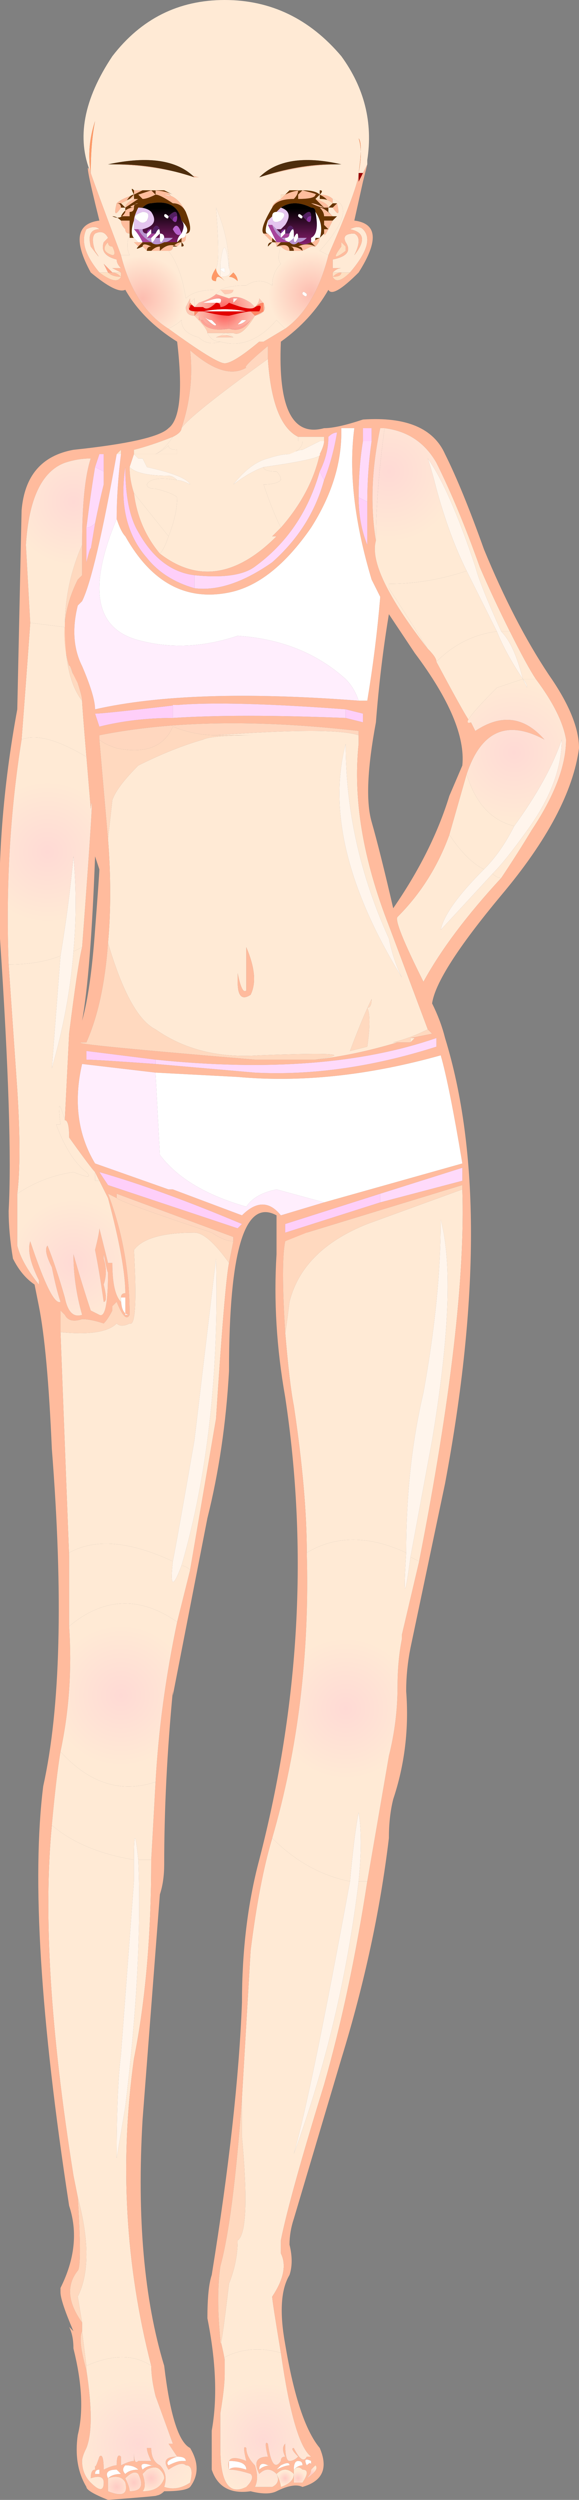 <?xml version="1.0" encoding="UTF-8" standalone="no"?>
<svg xmlns:xlink="http://www.w3.org/1999/xlink" height="28.9px" width="6.7px" xmlns="http://www.w3.org/2000/svg">
  <rect width="100%" height="100%" fill="#808080" stroke="none"/>
  <g transform="matrix(1.0, 0.0, 0.0, 1.0, 3.35, 14.45)">
    <path d="M-2.3 -12.45 Q-2.55 -13.05 -2.05 -13.8 -1.55 -14.45 -0.75 -14.45 0.05 -14.45 0.6 -13.8 1.0 -13.25 0.9 -12.6 L0.9 -12.55 0.85 -12.45 0.8 -12.45 Q0.8 -12.3 0.45 -11.5 L0.35 -11.55 Q0.8 -12.05 0.5 -12.15 0.45 -12.2 0.35 -12.2 0.25 -12.25 0.15 -12.25 L0.15 -12.25 Q0.05 -12.25 -0.05 -12.2 L-0.1 -12.2 -0.1 -12.15 Q-0.2 -12.1 -0.2 -12.05 -0.35 -11.8 -0.3 -11.75 -0.25 -11.7 -0.2 -11.65 -0.15 -11.65 -0.15 -11.6 L-0.1 -11.6 Q-0.15 -11.45 -0.1 -11.4 -0.2 -11.3 -0.2 -11.15 -0.35 -11.25 -0.5 -11.15 -0.7 -11.15 -0.8 -11.1 L-0.85 -11.1 Q-1.1 -11.1 -1.2 -11.0 -1.25 -11.35 -1.4 -11.55 -1.35 -11.55 -1.35 -11.6 L-1.3 -11.6 -1.25 -11.65 Q-1.2 -11.65 -1.2 -11.7 L-1.2 -11.75 Q-1.1 -11.75 -1.2 -12.0 -1.3 -12.2 -1.45 -12.2 -1.3 -12.15 -1.45 -12.25 L-1.35 -12.2 Q-1.45 -12.25 -1.6 -12.25 -1.6 -12.3 -1.6 -12.25 -1.7 -12.25 -1.8 -12.25 -1.85 -12.3 -1.8 -12.2 -1.95 -12.15 -2.0 -12.1 -2.05 -11.9 -1.95 -12.05 L-1.9 -12.05 -1.9 -12.0 Q-1.95 -11.9 -2.05 -11.95 -2.0 -11.95 -1.95 -11.9 -1.95 -11.85 -1.9 -11.8 -1.9 -11.75 -1.85 -11.75 -1.9 -11.6 -1.85 -11.5 L-1.95 -11.5 Q-2.25 -12.3 -2.3 -12.45 -2.3 -12.8 -2.25 -13.05 -2.35 -12.75 -2.3 -12.45 M-1.9 -11.8 L-1.9 -11.8 M-1.25 -11.65 Q-1.2 -11.6 -1.25 -11.6 L-1.25 -11.65 M-1.3 -11.6 L-1.3 -11.6 M-0.15 -11.6 Q-0.2 -11.55 -0.15 -11.6 M-0.2 -11.65 Q-0.25 -11.65 -0.25 -11.6 L-0.2 -11.65 M0.35 -12.2 Q0.4 -12.25 0.35 -12.25 L0.35 -12.2 M0.8 -12.45 Q0.85 -12.8 0.8 -12.85 0.85 -12.7 0.8 -12.45 M-0.35 -12.4 L-0.35 -12.4 Q0.15 -12.55 0.6 -12.55 L0.5 -12.55 0.6 -12.55 Q-0.05 -12.7 -0.35 -12.4 M0.35 -11.6 L0.25 -11.6 0.3 -11.6 0.35 -11.6 M0.7 -11.8 Q0.8 -11.85 0.85 -11.8 1.0 -11.65 0.7 -11.3 L0.6 -11.3 Q0.65 -11.35 0.7 -11.4 0.65 -11.35 0.6 -11.3 L0.5 -11.3 Q0.55 -11.35 0.6 -11.35 L0.5 -11.35 0.5 -11.45 Q0.75 -11.5 0.65 -11.65 0.6 -11.75 0.75 -11.75 0.85 -11.7 0.75 -11.5 0.95 -11.75 0.7 -11.8 M-0.25 -10.3 Q-0.2 -9.55 0.1 -9.4 L0.1 -9.35 0.15 -9.35 Q0.15 -9.25 0.0 -9.2 -0.1 -9.2 -0.25 -9.15 -0.45 -9.1 -0.65 -8.85 -0.45 -9.0 -0.3 -9.05 -0.3 -9.0 -0.15 -9.0 -0.1 -8.95 -0.1 -8.9 -0.15 -8.85 -0.3 -8.85 -0.2 -8.55 -0.1 -8.35 L-0.2 -8.25 -0.15 -8.25 Q-0.85 -7.55 -1.5 -8.05 -1.45 -8.1 -1.4 -8.25 -1.3 -8.5 -1.3 -8.7 -1.35 -8.75 -1.55 -8.8 -1.65 -8.8 -1.65 -8.85 -1.6 -8.95 -1.3 -8.9 -1.25 -8.9 -1.15 -8.85 -1.2 -8.95 -1.65 -9.05 L-1.7 -9.15 -1.75 -9.15 -1.8 -9.2 Q-1.65 -9.2 -1.55 -9.2 -1.45 -9.25 -1.35 -9.4 -1.25 -9.45 -1.25 -9.5 -1.15 -9.65 -0.25 -10.3 M2.2 -7.9 Q2.35 -7.55 2.55 -7.15 L2.45 -7.15 Q2.2 -7.7 2.15 -7.9 L2.2 -7.9 M2.45 -4.3 Q1.85 -3.65 1.55 -3.1 1.2 -3.8 1.25 -3.85 1.65 -4.25 1.85 -4.8 2.05 -4.5 2.25 -4.4 1.8 -3.95 1.75 -3.7 L2.35 -4.35 Q2.4 -4.3 2.45 -4.3 M1.7 -6.8 Q1.7 -6.85 1.6 -6.95 1.25 -7.5 1.15 -7.65 L1.15 -7.7 Q1.6 -7.7 2.05 -7.85 L2.4 -7.15 Q2.0 -7.1 1.7 -6.8 M0.65 -5.85 Q0.35 -4.7 1.3 -3.15 1.2 -3.35 1.15 -3.6 0.65 -4.7 0.65 -5.85 M0.8 -5.95 L0.8 -5.85 Q0.7 -4.9 1.15 -3.75 L1.6 -2.55 Q1.4 -2.45 1.2 -2.4 L1.25 -2.4 Q0.75 -2.25 0.3 -2.2 0.95 -2.3 -0.35 -2.25 -1.05 -2.2 -1.55 -2.55 -1.85 -2.7 -2.1 -3.55 -2.05 -4.1 -2.1 -4.75 L-2.05 -5.2 Q-2.0 -5.35 -1.75 -5.6 -1.35 -5.8 -1.0 -5.9 -0.9 -5.95 -0.4 -5.95 L-0.85 -5.95 Q0.5 -6.05 0.8 -5.95 M1.4 -2.45 L1.45 -2.45 1.4 -2.4 1.4 -2.45 M1.45 -3.85 L1.45 -3.85 M0.9 -2.8 Q0.95 -2.8 0.95 -2.9 0.85 -2.7 0.7 -2.3 L0.9 -2.35 Q0.95 -2.7 0.9 -2.8 M-0.05 0.95 Q-0.05 1.0 0.0 0.6 0.15 0.0 0.9 -0.3 L2.0 -0.7 Q2.05 0.8 1.5 3.6 L1.4 3.55 1.65 2.2 Q1.95 0.4 1.75 -0.35 1.75 0.55 1.55 1.65 1.35 2.5 1.35 3.5 0.7 3.2 0.2 3.5 0.2 2.8 0.05 1.8 0.0 1.55 -0.05 0.95 M-0.2 6.8 Q0.2 7.2 0.7 7.3 0.25 9.75 0.05 10.45 0.6 8.95 0.8 7.3 L0.9 7.3 Q0.7 8.6 0.4 9.65 0.0 10.95 -0.1 11.45 L-0.1 11.6 Q0.0 11.8 -0.2 12.1 -0.2 12.15 -0.1 12.75 -0.45 12.65 -0.75 12.8 L-0.75 12.85 Q-0.75 12.8 -0.8 12.6 -0.8 12.8 -0.7 11.95 -0.6 11.7 -0.6 11.45 -0.45 11.35 -0.55 10.25 -0.55 10.05 -0.55 9.9 L-0.55 9.8 -0.45 8.1 Q-0.35 7.3 -0.2 6.8 M-2.0 -12.55 L-2.1 -12.55 Q-1.6 -12.55 -1.05 -12.4 L-1.1 -12.4 Q-1.4 -12.7 -2.1 -12.55 L-2.0 -12.55 M-0.7 -11.35 Q-0.7 -11.7 -0.85 -12.05 -0.8 -11.4 -0.85 -11.35 -0.85 -11.3 -0.8 -11.25 -0.65 -11.25 -0.7 -11.35 M-2.2 -11.3 Q-2.45 -11.6 -2.35 -11.8 -2.25 -11.85 -2.2 -11.8 -2.35 -11.8 -2.3 -11.6 -2.15 -11.4 -2.25 -11.55 -2.3 -11.7 -2.25 -11.75 -2.15 -11.8 -2.1 -11.7 L-2.15 -11.65 Q-2.2 -11.5 -2.0 -11.45 -2.0 -11.4 -1.95 -11.35 L-2.05 -11.35 -1.95 -11.3 -2.05 -11.3 Q-2.1 -11.35 -2.15 -11.4 L-2.1 -11.3 -2.2 -11.3 M-0.8 -10.5 Q-0.45 -10.4 -0.15 -10.75 -0.1 -10.7 -0.05 -10.65 L-0.3 -10.5 -0.35 -10.5 Q-0.65 -10.25 -0.75 -10.25 -0.85 -10.25 -1.4 -10.65 -1.3 -10.7 -1.25 -10.75 -1.25 -10.6 -1.05 -10.55 -0.95 -10.45 -0.8 -10.5 M-0.65 -11.35 L-0.65 -11.35 M-0.65 -11.3 L-0.7 -11.25 Q-0.65 -11.25 -0.6 -11.2 -0.6 -11.25 -0.65 -11.3 M-0.75 -11.2 Q-0.85 -11.3 -0.85 -11.35 -0.95 -11.2 -0.85 -11.2 -0.85 -11.3 -0.75 -11.2 M-0.8 -11.1 Q-0.7 -11.05 -0.65 -11.1 -0.7 -11.0 -0.8 -11.1 M-0.8 -10.55 Q-0.75 -10.65 -0.65 -10.55 -0.75 -10.6 -0.8 -10.55 M-1.15 -10.95 L-1.1 -11.0 Q-1.1 -10.95 -1.1 -10.9 L-1.15 -10.95 M-1.55 -9.2 Q-1.65 -9.2 -1.3 -9.2 L-1.3 -9.25 Q-1.4 -9.25 -1.4 -9.3 -1.45 -9.25 -1.55 -9.2 M-2.55 -6.75 Q-2.55 -6.8 -2.45 -6.5 L-2.45 -6.55 Q-2.5 -6.65 -2.55 -6.75 M-2.4 -6.35 Q-2.4 -6.3 -2.35 -5.7 -2.85 -6.0 -3.1 -5.9 -3.05 -6.55 -3.0 -7.25 L-2.6 -7.2 Q-2.6 -6.6 -2.4 -6.35 M-2.4 -3.5 Q-2.45 -3.3 -2.55 -2.5 L-2.6 -1.5 Q-2.7 -1.85 -2.65 -1.45 L-2.7 -1.45 Q-2.55 -1.05 -2.35 -0.9 -2.25 -0.8 -2.5 -0.9 -2.85 -0.85 -3.15 -0.65 -3.1 -1.05 -3.15 -1.85 L-3.25 -3.3 Q-2.9 -3.3 -2.65 -3.4 L-2.75 -2.1 Q-2.55 -2.8 -2.5 -3.45 L-2.4 -3.5 M-2.25 -0.9 L-2.2 -0.8 -2.25 -0.8 -2.25 -0.9 M-0.45 -2.95 Q-0.35 -3.15 -0.5 -3.5 -0.5 -3.25 -0.5 -3.0 -0.55 -2.95 -0.6 -3.2 -0.6 -3.15 -0.6 -3.1 -0.6 -2.85 -0.45 -2.95 M-0.7 0.15 Q-0.75 0.4 -0.85 1.95 L-1.15 3.7 Q-1.2 3.65 -1.25 3.65 -0.8 2.1 -0.85 0.1 L-1.1 2.2 Q-1.3 3.35 -1.35 3.6 -2.1 3.25 -2.55 3.5 L-2.55 3.55 -2.65 0.95 Q-2.15 1.0 -2.0 0.85 -1.95 0.9 -1.85 0.85 -1.75 0.9 -1.8 0.0 -1.65 -0.2 -1.1 -0.2 -0.95 -0.2 -0.7 0.15 M-1.6 7.05 Q-1.6 8.35 -1.8 9.35 -2.05 11.15 -1.6 12.9 -1.9 12.7 -2.35 12.9 L-2.4 12.5 -2.4 12.55 Q-2.4 12.5 -2.4 12.4 L-2.45 12.1 Q-2.25 11.7 -2.45 10.95 L-2.5 10.7 Q-2.9 8.2 -2.75 6.65 -2.4 6.95 -1.8 7.05 L-1.8 7.3 -1.95 9.3 Q-2.0 9.7 -2.0 10.5 -1.95 10.2 -1.9 9.9 -1.7 8.25 -1.75 7.05 L-1.6 7.05" fill="#ffead5" fill-rule="evenodd" stroke="none"/>
    <path d="M-2.3 -12.45 Q-2.35 -12.75 -2.25 -13.05 -2.3 -12.8 -2.3 -12.45 M0.8 -12.45 Q0.85 -12.7 0.8 -12.85 0.85 -12.8 0.8 -12.45 M0.9 -12.55 L0.9 -12.6 0.9 -12.55 M-0.65 -11.3 Q-0.6 -11.25 -0.6 -11.2 -0.65 -11.25 -0.7 -11.25 L-0.65 -11.3 M-0.75 -11.2 Q-0.85 -11.3 -0.85 -11.2 -0.95 -11.2 -0.85 -11.35 -0.85 -11.3 -0.75 -11.2" fill="#ff9966" fill-rule="evenodd" stroke="none"/>
    <path d="M-2.3 -12.45 Q-2.25 -12.3 -1.95 -11.5 -1.8 -10.9 -1.4 -10.65 -0.85 -10.25 -0.75 -10.25 -0.65 -10.25 -0.35 -10.5 L-0.3 -10.5 -0.05 -10.65 Q0.3 -10.9 0.45 -11.5 0.8 -12.3 0.8 -12.45 L0.8 -12.35 0.85 -12.45 0.9 -12.55 0.85 -12.35 0.75 -11.9 Q1.15 -11.85 0.8 -11.3 0.5 -11.0 0.45 -11.1 0.25 -10.75 -0.1 -10.5 -0.15 -9.35 0.4 -9.5 0.55 -9.5 0.85 -9.6 1.6 -9.65 1.8 -9.2 2.0 -8.8 2.25 -8.1 2.6 -7.25 3.0 -6.65 3.35 -6.15 3.35 -5.8 3.25 -5.05 2.45 -4.1 1.7 -3.2 1.65 -2.85 1.75 -2.65 1.8 -2.45 2.4 -0.5 1.8 2.7 L1.4 4.6 Q1.35 4.85 1.35 5.1 1.4 5.75 1.2 6.35 1.15 6.55 1.15 6.8 1.0 8.05 0.6 9.35 L0.05 11.2 Q0.0 11.35 0.0 11.5 0.05 11.7 0.0 11.85 -0.15 12.1 -0.05 12.65 0.1 13.55 0.35 13.85 0.5 14.2 0.15 14.3 0.05 14.25 -0.15 14.35 -0.25 14.4 -0.45 14.35 -0.8 14.4 -0.9 14.1 L-0.9 13.65 Q-0.8 13.1 -0.95 12.35 -0.95 12.0 -0.9 11.85 -0.6 10.0 -0.55 8.7 -0.55 7.8 -0.35 7.05 0.35 4.35 -0.05 1.7 -0.2 0.85 -0.15 0.05 L-0.15 -0.4 Q-0.7 -0.7 -0.7 1.4 -0.75 2.3 -0.95 3.1 L-1.35 5.15 -1.35 5.1 Q-1.45 6.15 -1.45 7.1 -1.45 7.3 -1.5 7.45 L-1.7 10.05 Q-1.8 11.75 -1.45 12.9 -1.35 13.75 -1.15 13.85 -1.0 14.1 -1.15 14.3 -1.2 14.35 -1.45 14.35 -1.5 14.4 -1.55 14.4 -1.45 14.4 -2.1 14.45 -2.35 14.35 -2.35 14.3 -2.5 14.05 -2.45 13.7 -2.35 13.3 -2.5 12.7 -2.5 12.55 -2.55 12.45 L-2.5 12.5 Q-2.65 12.15 -2.65 12.05 L-2.65 12.0 Q-2.4 11.5 -2.55 11.05 -3.05 7.8 -2.85 6.2 -2.55 4.85 -2.75 2.3 -2.8 1.15 -2.9 0.65 L-2.95 0.4 Q-3.1 0.3 -3.2 0.1 -3.25 -0.2 -3.25 -0.45 -3.2 -1.35 -3.35 -3.6 -3.4 -4.9 -3.15 -6.25 L-3.1 -8.55 Q-3.05 -9.15 -2.5 -9.25 -1.55 -9.35 -1.4 -9.5 -1.2 -9.65 -1.3 -10.5 -1.7 -10.75 -1.9 -11.1 -2.0 -11.05 -2.3 -11.3 -2.6 -11.85 -2.2 -11.9 -2.4 -12.7 -2.3 -12.45 L-2.3 -12.45 M0.7 -11.3 Q1.0 -11.65 0.85 -11.8 0.8 -11.85 0.7 -11.8 0.95 -11.75 0.75 -11.5 0.85 -11.7 0.75 -11.75 0.6 -11.75 0.65 -11.65 0.75 -11.5 0.5 -11.45 L0.5 -11.35 0.6 -11.35 Q0.55 -11.35 0.5 -11.3 L0.5 -11.25 Q0.55 -11.3 0.6 -11.3 0.6 -11.25 0.5 -11.25 0.55 -11.15 0.7 -11.3 M0.6 -11.6 Q0.45 -11.4 0.65 -11.55 L0.65 -11.6 0.6 -11.65 0.6 -11.6 M0.1 -9.4 Q-0.2 -9.55 -0.25 -10.3 L-0.25 -10.45 Q-0.55 -10.2 -0.5 -10.2 -0.75 -10.05 -1.15 -10.4 -1.1 -9.95 -1.25 -9.5 -1.25 -9.45 -1.35 -9.4 -1.6 -9.3 -1.8 -9.25 L-1.8 -9.2 -1.85 -9.05 Q-1.85 -8.9 -1.8 -8.75 -1.75 -8.35 -1.5 -8.05 -0.85 -7.55 -0.15 -8.25 L-0.2 -8.25 -0.1 -8.35 Q0.25 -8.75 0.35 -9.2 0.4 -9.3 0.4 -9.35 L0.4 -9.4 Q0.25 -9.4 0.1 -9.4 M0.6 -9.45 Q0.6 -8.9 0.25 -8.35 -0.2 -7.7 -0.7 -7.6 -1.45 -7.45 -1.9 -8.25 -1.95 -8.3 -2.0 -8.45 -2.0 -8.8 -1.95 -9.2 L-1.95 -9.25 -2.0 -9.2 Q-2.25 -7.8 -2.4 -7.5 L-2.45 -7.45 Q-2.55 -7.05 -2.4 -6.75 -2.25 -6.4 -2.25 -6.25 -1.15 -6.5 0.8 -6.35 0.85 -6.35 0.9 -6.35 1.0 -6.95 1.05 -7.55 1.0 -7.65 0.95 -7.75 0.65 -8.75 0.75 -9.5 L0.6 -9.5 0.6 -9.45 M0.4 -8.9 Q0.5 -9.15 0.55 -9.45 0.5 -9.45 0.45 -9.4 0.45 -9.2 0.35 -9.0 0.15 -8.3 -0.4 -7.9 -0.6 -7.75 -1.1 -7.8 -1.5 -7.85 -1.75 -8.3 -1.9 -8.55 -1.9 -9.05 -2.0 -8.4 -1.65 -8.0 -1.45 -7.75 -1.1 -7.65 -0.7 -7.6 -0.2 -7.95 0.25 -8.35 0.4 -8.9 M-1.9 -9.05 L-1.9 -9.05 M0.9 -8.65 Q0.9 -9.0 0.95 -9.35 0.95 -9.45 0.95 -9.5 L0.85 -9.5 0.85 -9.35 Q0.8 -9.05 0.8 -8.7 0.8 -8.4 0.9 -8.15 0.9 -8.5 0.9 -8.65 M1.1 -9.5 L1.05 -9.5 Q0.9 -8.8 1.0 -8.2 0.9 -7.85 1.6 -6.95 1.7 -6.85 1.7 -6.8 2.1 -6.05 2.1 -6.1 L2.15 -6.0 Q2.6 -6.3 2.95 -5.9 2.3 -6.25 2.05 -5.5 L1.85 -4.8 Q1.65 -4.25 1.25 -3.85 1.2 -3.8 1.55 -3.1 1.85 -3.65 2.45 -4.3 2.65 -4.6 2.8 -4.85 3.2 -5.45 3.2 -5.9 3.15 -6.2 2.85 -6.6 2.75 -6.75 2.55 -7.15 2.35 -7.55 2.2 -7.9 1.95 -8.6 1.7 -9.1 1.5 -9.45 1.1 -9.5 M1.0 -6.1 Q0.85 -5.3 0.95 -4.95 1.05 -4.6 1.2 -3.95 1.65 -4.6 1.85 -5.25 L2.0 -5.6 Q2.05 -6.1 1.45 -6.9 L1.15 -7.35 Q1.05 -6.75 1.0 -6.1 M0.65 -6.15 L0.85 -6.1 0.85 -6.2 0.65 -6.25 Q-0.7 -6.35 -1.3 -6.3 -2.15 -6.2 -2.25 -6.2 L-2.2 -6.05 Q-1.8 -6.15 -1.35 -6.15 -0.6 -6.2 0.65 -6.15 M1.6 -2.55 L1.15 -3.75 Q0.7 -4.9 0.8 -5.85 L0.8 -5.95 0.8 -6.0 Q-0.95 -6.2 -2.2 -5.95 L-2.2 -5.9 -2.1 -4.75 Q-2.05 -4.1 -2.1 -3.55 -2.15 -2.85 -2.35 -2.4 -2.8 -2.4 -0.4 -2.2 -0.15 -2.2 0.3 -2.2 0.75 -2.25 1.25 -2.4 L1.4 -2.4 1.45 -2.45 1.4 -2.45 1.65 -2.5 1.6 -2.55 M1.7 -2.35 L1.7 -2.45 Q0.4 -2.0 -1.55 -2.2 L-2.35 -2.3 -2.35 -2.2 Q-2.25 -2.2 -1.55 -2.15 L-0.4 -2.05 Q0.6 -2.0 1.7 -2.35 M0.4 -0.55 L2.0 -1.0 Q1.85 -1.9 1.75 -2.25 0.5 -1.9 -0.6 -2.0 L-1.55 -2.05 -2.4 -2.15 Q-2.55 -1.5 -2.25 -1.0 L-1.4 -0.7 -1.35 -0.7 -0.55 -0.4 Q-0.3 -0.65 -0.1 -0.4 L0.4 -0.55 M-0.05 -0.1 Q-0.1 0.15 -0.05 0.95 0.0 1.55 0.05 1.8 0.2 2.8 0.2 3.5 0.25 5.25 -0.2 6.8 -0.35 7.3 -0.45 8.1 L-0.55 9.8 Q-0.65 11.2 -0.8 11.75 -0.85 12.1 -0.8 12.6 -0.75 12.8 -0.75 12.85 L-0.75 13.0 Q-0.75 13.15 -0.8 13.45 L-0.8 13.85 Q-0.8 14.45 -0.5 14.3 -0.4 14.2 -0.45 14.15 -0.6 14.1 -0.7 14.1 -0.75 13.9 -0.5 14.0 -0.55 13.8 -0.5 13.85 -0.5 13.95 -0.4 14.05 -0.35 14.2 -0.4 14.3 L-0.2 14.3 Q-0.1 14.25 -0.15 14.15 -0.25 14.05 -0.35 14.15 -0.45 13.95 -0.25 13.95 -0.3 13.75 -0.25 13.8 -0.2 14.15 -0.1 14.0 -0.1 13.95 -0.05 13.95 -0.1 13.85 -0.05 13.8 -0.05 14.0 0.0 14.0 0.05 14.0 0.1 13.95 0.0 13.85 0.05 13.85 0.15 14.05 0.2 13.95 L0.25 13.95 Q0.05 13.8 -0.1 12.75 -0.2 12.15 -0.2 12.1 0.0 11.8 -0.1 11.6 L-0.1 11.45 Q0.0 10.95 0.4 9.65 0.7 8.6 0.9 7.3 L1.15 5.85 Q1.25 5.45 1.25 5.05 1.25 4.75 1.3 4.5 L1.3 4.45 1.5 3.6 Q2.05 0.8 2.0 -0.7 L2.0 -0.75 0.2 -0.2 0.25 -0.2 -0.05 -0.1 M1.05 -0.65 L-0.05 -0.3 Q-0.05 -0.25 -0.05 -0.2 L1.05 -0.55 2.0 -0.8 2.0 -0.95 1.05 -0.65 M0.25 14.0 Q0.15 13.95 0.2 14.05 0.25 14.0 0.25 14.05 L0.25 14.0 M0.3 14.05 L0.25 14.1 Q0.25 14.15 0.2 14.2 0.35 14.1 0.3 14.05 M0.1 14.0 Q0.05 14.0 0.05 14.1 0.1 14.05 0.15 14.05 0.15 14.0 0.1 14.0 M0.0 14.05 Q0.0 14.0 -0.1 14.05 L-0.15 14.1 Q-0.05 14.05 0.0 14.05 M0.05 14.15 Q-0.05 14.05 -0.15 14.15 -0.1 14.25 -0.1 14.3 0.05 14.25 0.05 14.15 0.05 14.2 0.05 14.25 L0.15 14.25 Q0.25 14.1 0.15 14.1 0.1 14.05 0.05 14.1 L0.05 14.15 M-2.2 -11.8 Q-2.25 -11.85 -2.35 -11.8 -2.45 -11.6 -2.2 -11.3 -2.0 -11.15 -1.95 -11.25 -2.05 -11.25 -2.1 -11.3 L-2.05 -11.3 Q-2.0 -11.3 -1.95 -11.25 L-1.95 -11.3 -2.05 -11.35 -1.95 -11.35 Q-2.0 -11.4 -2.0 -11.45 -2.2 -11.5 -2.15 -11.65 L-2.1 -11.7 Q-2.15 -11.8 -2.25 -11.75 -2.3 -11.7 -2.25 -11.55 -2.15 -11.4 -2.3 -11.6 -2.35 -11.8 -2.2 -11.8 L-2.2 -11.8 M-2.05 -11.6 Q-2.1 -11.6 -2.1 -11.65 -2.2 -11.55 -2.05 -11.5 -2.0 -11.5 -2.05 -11.6 M-2.15 -9.0 L-2.15 -9.2 -2.2 -9.2 -2.25 -9.05 Q-2.3 -8.75 -2.35 -8.35 L-2.35 -7.95 Q-2.3 -8.15 -2.3 -8.1 L-2.25 -8.4 Q-2.2 -8.65 -2.15 -8.85 L-2.15 -8.9 -2.15 -9.0 M-2.4 -8.15 Q-2.4 -8.85 -2.3 -9.15 -2.45 -9.15 -2.6 -9.1 -3.0 -8.95 -3.05 -8.15 L-3.0 -7.25 Q-3.05 -6.55 -3.1 -5.9 -3.3 -4.65 -3.25 -3.3 L-3.15 -1.85 Q-3.1 -1.05 -3.15 -0.65 -3.15 -0.35 -3.15 -0.05 -3.1 0.15 -2.9 0.4 L-2.9 0.35 Q-3.05 0.05 -3.0 -0.1 -2.75 0.65 -2.65 0.6 -2.7 0.45 -2.75 0.2 -2.85 0.0 -2.8 -0.05 -2.7 0.2 -2.6 0.55 -2.55 0.8 -2.4 0.75 -2.5 0.4 -2.5 0.05 -2.4 0.4 -2.3 0.7 L-2.2 0.75 Q-2.1 0.8 -2.1 0.25 -2.1 0.3 -2.15 0.05 L-2.15 0.1 Q-2.1 0.25 -2.15 0.4 -2.1 0.6 -2.15 0.6 -2.2 0.25 -2.25 0.0 -2.2 -0.2 -2.2 -0.25 L-2.1 0.15 -2.05 0.15 Q-2.05 0.5 -1.95 0.6 L-1.95 0.55 Q-1.95 0.5 -1.9 0.5 -1.9 0.15 -2.1 -0.6 L-2.2 -0.8 -2.25 -0.9 Q-2.3 -0.95 -2.55 -1.3 -2.55 -1.5 -2.6 -1.5 L-2.55 -2.5 Q-2.45 -3.3 -2.4 -3.5 -2.25 -5.5 -2.3 -5.1 L-2.35 -5.7 Q-2.4 -6.3 -2.4 -6.35 -2.4 -6.4 -2.45 -6.55 L-2.45 -6.5 Q-2.55 -6.8 -2.55 -6.75 -2.7 -7.25 -2.45 -7.75 L-2.4 -7.8 -2.4 -8.15 M-2.3 -5.1 L-2.3 -5.1 M-2.9 0.35 L-2.9 0.35 M-0.45 -2.95 Q-0.6 -2.85 -0.6 -3.1 -0.6 -3.15 -0.6 -3.2 -0.55 -2.95 -0.5 -3.0 -0.5 -3.25 -0.5 -3.5 -0.35 -3.15 -0.45 -2.95 M-2.2 -4.4 L-2.25 -4.55 Q-2.3 -3.2 -2.4 -2.65 -2.3 -3.0 -2.25 -3.7 -2.2 -4.35 -2.2 -4.4 M-2.0 -0.6 L-2.1 -0.65 Q-1.85 0.0 -1.85 0.75 -1.9 0.85 -2.0 0.6 L-2.05 0.65 -2.05 0.7 Q-2.1 0.8 -2.15 0.85 -2.3 0.8 -2.4 0.8 -2.55 0.85 -2.6 0.75 L-2.65 0.7 -2.65 0.95 -2.55 3.55 -2.55 4.35 Q-2.5 5.1 -2.65 5.8 -2.7 6.1 -2.75 6.65 -2.9 8.2 -2.5 10.7 L-2.45 10.95 Q-2.4 11.75 -2.45 11.8 -2.65 12.05 -2.4 12.4 -2.4 12.5 -2.4 12.55 L-2.4 12.5 Q-2.45 12.6 -2.35 12.95 -2.25 13.6 -2.35 13.85 -2.4 13.95 -2.4 14.0 -2.4 14.15 -2.3 14.25 -2.15 14.4 -2.15 14.25 -2.15 14.15 -2.3 14.2 -2.3 14.1 -2.25 14.1 L-2.25 14.05 Q-2.25 14.1 -2.2 13.95 -2.15 13.9 -2.15 14.1 -2.05 14.05 -2.0 14.05 -2.0 13.9 -1.95 13.95 -1.95 14.0 -1.95 14.05 -1.85 14.0 -1.8 14.0 L-1.8 13.9 Q-1.8 14.05 -1.75 14.0 -1.7 14.0 -1.6 14.0 -1.65 13.9 -1.65 13.85 L-1.6 13.85 Q-1.6 14.0 -1.5 14.05 -1.4 14.15 -1.45 14.3 -1.3 14.35 -1.15 14.25 -1.1 14.05 -1.2 14.05 -1.25 14.0 -1.4 14.1 -1.5 13.95 -1.3 13.95 L-1.4 13.8 -1.35 13.8 -1.55 13.25 Q-1.6 13.05 -1.6 12.9 -2.05 11.15 -1.8 9.35 -1.6 8.35 -1.6 7.05 L-1.55 6.15 Q-1.5 5.25 -1.3 4.3 L-1.15 3.7 -0.85 1.95 Q-0.75 0.4 -0.7 0.15 L-0.65 -0.1 -0.65 -0.15 -2.0 -0.65 -2.0 -0.6 M-2.2 -0.9 L-2.1 -0.75 -0.6 -0.25 -0.55 -0.3 Q-1.5 -0.7 -2.2 -0.9 M-1.9 0.75 L-1.9 0.55 -1.95 0.55 Q-1.95 0.75 -1.85 0.75 L-1.9 0.75 M-0.25 14.05 Q-0.35 14.0 -0.35 14.1 -0.3 14.05 -0.2 14.05 L-0.25 14.05 M-1.2 14.0 Q-1.2 13.95 -1.3 13.95 -1.45 14.0 -1.4 14.05 -1.3 14.0 -1.25 14.0 L-1.2 14.0 M-0.7 14.0 Q-0.7 14.05 -0.7 14.1 -0.65 14.05 -0.5 14.1 -0.5 14.0 -0.7 14.0 M-1.55 14.05 L-1.6 14.05 Q-1.75 14.0 -1.7 14.1 -1.65 14.05 -1.55 14.05 M-1.5 14.1 Q-1.55 14.05 -1.65 14.1 L-1.7 14.15 Q-1.65 14.3 -1.7 14.35 -1.5 14.35 -1.45 14.2 -1.45 14.15 -1.5 14.1 M-1.9 14.05 Q-1.95 14.1 -1.9 14.15 -1.85 14.1 -1.75 14.1 -1.8 14.05 -1.9 14.05 M-1.75 14.15 Q-1.8 14.1 -1.9 14.2 -1.85 14.3 -1.85 14.35 -1.65 14.35 -1.75 14.15 M-2.2 14.1 Q-2.25 14.1 -2.25 14.15 L-2.2 14.15 -2.2 14.1 M-1.95 14.15 L-2.0 14.1 Q-2.15 14.1 -2.1 14.2 -2.05 14.15 -1.95 14.15 M-1.9 14.25 Q-1.95 14.15 -2.1 14.2 L-2.1 14.35 Q-1.85 14.45 -1.9 14.25 M-2.35 14.25 L-2.35 14.25" fill="#ffbb9d" fill-rule="evenodd" stroke="none"/>
    <path d="M0.8 -12.45 L0.85 -12.45 0.8 -12.35 0.8 -12.45 M-2.3 -12.45 L-2.3 -12.45" fill="#990000" fill-rule="evenodd" stroke="none"/>
    <path d="M-1.85 -11.75 Q-1.9 -11.75 -1.9 -11.8 -1.95 -11.85 -1.95 -11.9 -1.9 -11.9 -1.85 -11.9 L-1.85 -11.85 -1.9 -11.8 -1.85 -11.85 Q-1.85 -11.75 -1.85 -11.7 -1.85 -11.75 -1.85 -11.7 L-1.85 -11.75 M-1.9 -12.0 L-1.9 -12.05 Q-1.9 -12.1 -1.8 -12.15 L-1.75 -12.15 -1.9 -12.05 -1.9 -12.0 M-1.95 -12.05 Q-2.05 -11.9 -2.0 -12.1 -1.95 -12.15 -1.8 -12.2 L-1.8 -12.25 Q-1.7 -12.25 -1.6 -12.25 -1.75 -12.25 -1.7 -12.25 L-1.8 -12.2 Q-1.85 -12.2 -1.9 -12.1 L-1.95 -12.1 -2.0 -12.1 Q-1.95 -12.1 -1.95 -12.05 M-1.45 -12.25 Q-1.3 -12.15 -1.45 -12.2 -1.3 -12.2 -1.2 -12.0 -1.25 -12.1 -1.35 -12.1 -1.5 -12.2 -1.55 -12.2 -1.65 -12.15 -1.7 -12.15 L-1.75 -12.2 -1.6 -12.25 -1.55 -12.2 Q-1.8 -12.2 -1.75 -12.2 L-1.55 -12.2 -1.55 -12.2 -1.55 -12.25 -1.45 -12.25 M-1.2 -11.75 L-1.2 -11.7 Q-1.2 -11.65 -1.25 -11.65 L-1.3 -11.6 -1.35 -11.6 Q-1.35 -11.55 -1.4 -11.55 -1.45 -11.55 -1.5 -11.55 -1.4 -11.65 -1.3 -11.6 L-1.35 -11.6 Q-1.3 -11.65 -1.25 -11.65 L-1.25 -11.7 Q-1.2 -11.7 -1.2 -11.75 M-0.1 -11.6 L-0.15 -11.6 Q-0.15 -11.65 -0.2 -11.65 -0.25 -11.7 -0.3 -11.75 L-0.25 -11.75 -0.2 -11.7 -0.2 -11.65 Q-0.15 -11.65 -0.1 -11.65 L-0.15 -11.6 Q0.0 -11.65 0.0 -11.55 -0.05 -11.55 -0.1 -11.6 M-0.2 -12.05 Q-0.2 -12.1 -0.1 -12.15 L-0.05 -12.2 -0.1 -12.2 -0.05 -12.2 0.0 -12.25 Q0.05 -12.25 0.1 -12.25 0.1 -12.2 0.05 -12.15 -0.15 -12.15 -0.2 -12.05 M0.15 -12.25 Q0.25 -12.25 0.35 -12.2 0.45 -12.2 0.5 -12.15 L0.5 -12.1 0.45 -12.1 Q0.45 -12.15 0.35 -12.2 0.3 -12.25 0.15 -12.25 0.35 -12.2 0.3 -12.2 0.3 -12.15 0.1 -12.15 L0.1 -12.2 0.15 -12.25 M0.5 -12.55 L0.6 -12.55 Q0.15 -12.55 -0.35 -12.4 L-0.35 -12.4 Q0.1 -12.55 0.5 -12.55 M0.55 -12.1 Q0.6 -11.9 0.5 -12.05 L0.55 -12.1 M0.45 -12.05 L0.45 -12.0 0.45 -12.05 0.4 -12.05 Q0.35 -12.1 0.3 -12.15 0.45 -12.1 0.45 -12.05 M0.5 -11.9 L0.45 -11.8 Q0.4 -11.7 0.4 -11.75 L0.4 -11.8 0.45 -11.8 0.4 -11.85 0.4 -11.9 0.5 -11.9 M0.35 -11.7 Q0.35 -11.65 0.3 -11.6 L0.25 -11.65 0.35 -11.7 M0.25 -11.6 L0.15 -11.55 Q0.1 -11.55 0.05 -11.55 0.05 -11.6 0.0 -11.6 0.1 -11.6 0.15 -11.55 0.15 -11.6 0.1 -11.6 0.2 -11.65 0.3 -11.6 L0.25 -11.6 M0.1 -12.2 Q0.2 -12.2 0.3 -12.2 L0.15 -12.2 0.1 -12.2 M0.35 -12.2 L0.35 -12.15 0.35 -12.2 M0.4 -12.05 Q0.35 -12.05 0.25 -12.1 0.3 -12.1 0.4 -12.05 M0.5 -11.95 Q0.45 -11.95 0.4 -11.95 0.4 -12.0 0.35 -12.05 0.4 -12.05 0.5 -11.95 M-1.1 -12.4 L-1.05 -12.4 Q-1.6 -12.55 -2.1 -12.55 L-2.0 -12.55 Q-1.55 -12.55 -1.1 -12.4 M-1.8 -12.2 Q-1.8 -12.15 -1.85 -12.15 L-1.8 -12.2 M-1.95 -11.95 Q-1.9 -12.05 -1.8 -12.05 -1.8 -12.0 -1.85 -12.0 L-1.85 -11.95 Q-1.9 -11.95 -1.95 -11.95 M-1.8 -12.05 Q-1.9 -12.05 -1.75 -12.1 -1.8 -12.1 -1.8 -12.05 M-1.75 -11.6 L-1.8 -11.65 -1.75 -11.65 -1.7 -11.65 -1.75 -11.6 M-1.7 -11.6 Q-1.7 -11.65 -1.6 -11.6 -1.65 -11.6 -1.65 -11.55 L-1.7 -11.6 M-1.6 -11.55 Q-1.55 -11.6 -1.5 -11.6 L-1.5 -11.55 Q-1.55 -11.55 -1.6 -11.55 M-1.2 -11.7 L-1.25 -11.7 -1.2 -11.7" fill="#ffbd9d" fill-rule="evenodd" stroke="none"/>
    <path d="M-0.35 -12.4 Q-0.05 -12.7 0.6 -12.55 L0.5 -12.55 Q0.1 -12.55 -0.35 -12.4 M-1.1 -12.4 Q-1.55 -12.55 -2.0 -12.55 L-2.1 -12.55 Q-1.4 -12.7 -1.1 -12.4" fill="#4e2d0c" fill-rule="evenodd" stroke="none"/>
    <path d="M-1.9 -11.8 L-1.9 -11.8 -1.85 -11.85 -1.85 -11.9 Q-1.9 -11.9 -1.95 -11.9 -2.0 -11.95 -2.05 -11.95 -1.95 -11.9 -1.9 -12.0 L-1.9 -12.05 -1.95 -12.05 Q-1.95 -12.1 -2.0 -12.1 L-1.95 -12.1 -1.9 -12.1 Q-1.85 -12.2 -1.8 -12.2 -1.85 -12.3 -1.8 -12.25 L-1.8 -12.2 -1.7 -12.25 Q-1.75 -12.25 -1.6 -12.25 -1.6 -12.3 -1.6 -12.25 -1.45 -12.25 -1.35 -12.2 L-1.45 -12.25 -1.55 -12.25 -1.55 -12.2 Q-1.5 -12.2 -1.35 -12.1 -1.25 -12.1 -1.2 -12.0 -1.1 -11.75 -1.2 -11.75 -1.15 -11.8 -1.25 -11.9 -1.3 -12.15 -1.6 -12.1 -1.65 -12.1 -1.7 -12.05 L-1.75 -12.05 Q-1.8 -11.95 -1.8 -11.9 -1.85 -11.75 -1.8 -11.7 L-1.85 -11.7 Q-1.85 -11.75 -1.85 -11.85 L-1.9 -11.8 M-1.25 -11.65 L-1.25 -11.6 Q-1.2 -11.6 -1.25 -11.65 -1.3 -11.65 -1.35 -11.6 L-1.3 -11.6 -1.3 -11.6 Q-1.4 -11.65 -1.5 -11.55 L-1.5 -11.6 Q-1.55 -11.6 -1.6 -11.55 L-1.65 -11.55 Q-1.65 -11.6 -1.6 -11.6 -1.7 -11.65 -1.7 -11.6 -1.8 -11.55 -1.75 -11.6 L-1.7 -11.65 -1.75 -11.65 -1.7 -11.65 -1.65 -11.65 -1.6 -11.65 Q-1.55 -11.6 -1.45 -11.65 -1.35 -11.65 -1.3 -11.65 L-1.25 -11.7 -1.2 -11.7 -1.25 -11.7 -1.25 -11.65 M-0.15 -11.6 Q-0.2 -11.55 -0.15 -11.6 L-0.1 -11.65 Q-0.15 -11.65 -0.2 -11.65 L-0.25 -11.6 Q-0.25 -11.65 -0.2 -11.65 L-0.2 -11.7 -0.15 -11.65 Q-0.1 -11.65 -0.05 -11.65 L0.0 -11.65 Q0.05 -11.6 0.1 -11.65 0.15 -11.6 0.25 -11.65 0.3 -11.65 0.3 -11.7 L0.35 -11.7 0.25 -11.65 0.3 -11.6 0.35 -11.6 0.3 -11.6 Q0.2 -11.65 0.1 -11.6 0.15 -11.6 0.15 -11.55 0.1 -11.6 0.0 -11.6 0.05 -11.6 0.05 -11.55 L0.0 -11.55 Q0.0 -11.65 -0.15 -11.6 M-0.3 -11.75 Q-0.35 -11.8 -0.2 -12.05 -0.15 -12.15 0.05 -12.15 0.1 -12.2 0.1 -12.25 0.05 -12.25 0.0 -12.25 L-0.05 -12.2 Q0.05 -12.25 0.15 -12.25 L0.15 -12.25 Q0.3 -12.25 0.35 -12.2 L0.35 -12.25 Q0.4 -12.25 0.35 -12.2 0.45 -12.15 0.45 -12.1 L0.5 -12.1 Q0.45 -12.15 0.35 -12.15 L0.35 -12.2 0.3 -12.15 Q0.35 -12.1 0.4 -12.05 L0.45 -12.05 0.5 -12.1 0.55 -12.1 0.5 -12.05 0.45 -12.05 0.45 -12.0 0.5 -11.95 0.55 -11.95 0.5 -11.9 0.4 -11.9 0.4 -11.85 0.45 -11.8 0.4 -11.8 0.4 -11.75 0.35 -11.7 Q0.4 -11.85 0.3 -12.0 0.3 -12.05 0.25 -12.05 0.05 -12.15 -0.1 -12.05 L-0.15 -12.0 Q-0.2 -12.0 -0.2 -11.95 L-0.25 -11.9 Q-0.3 -11.75 -0.25 -11.75 L-0.3 -11.75 M0.45 -11.8 L0.45 -11.8 M0.1 -12.2 L0.1 -12.15 Q0.3 -12.15 0.3 -12.2 0.35 -12.2 0.15 -12.25 L0.1 -12.2 M0.4 -12.05 Q0.3 -12.1 0.25 -12.1 0.35 -12.05 0.4 -12.05 M0.5 -11.95 Q0.4 -12.05 0.35 -12.05 0.4 -12.0 0.4 -11.95 0.45 -11.95 0.5 -11.95 M-1.85 -12.15 L-1.95 -12.1 -1.9 -12.05 -1.75 -12.15 -1.8 -12.15 -1.8 -12.2 -1.85 -12.15 M-1.55 -12.2 L-1.6 -12.25 -1.75 -12.2 -1.7 -12.15 Q-1.65 -12.15 -1.55 -12.2 M-1.8 -12.05 Q-1.8 -12.1 -1.75 -12.1 -1.9 -12.05 -1.8 -12.05 -1.9 -12.05 -1.95 -11.95 -1.9 -11.95 -1.85 -11.95 L-1.85 -12.0 Q-1.8 -12.0 -1.8 -12.05" fill="#663300" fill-rule="evenodd" stroke="none"/>
    <path d="M-0.8 -11.1 Q-0.7 -11.15 -0.5 -11.15 -0.35 -11.25 -0.2 -11.15 -0.2 -11.3 -0.1 -11.4 -0.15 -11.45 -0.1 -11.6 -0.05 -11.55 0.0 -11.55 L0.05 -11.55 Q0.1 -11.55 0.15 -11.55 L0.25 -11.6 0.35 -11.6 0.3 -11.6 Q0.35 -11.65 0.35 -11.7 L0.4 -11.75 Q0.4 -11.7 0.45 -11.8 L0.5 -11.9 0.55 -11.95 0.5 -11.95 0.45 -12.0 0.45 -12.05 0.5 -12.05 Q0.6 -11.9 0.55 -12.1 L0.5 -12.1 0.5 -12.15 Q0.8 -12.05 0.35 -11.55 L0.45 -11.5 Q0.3 -10.9 -0.05 -10.65 -0.1 -10.7 -0.15 -10.75 -0.45 -10.4 -0.8 -10.5 -0.9 -10.5 -0.95 -10.6 -0.9 -10.6 -0.65 -10.6 -0.55 -10.55 -0.4 -10.8 -0.2 -10.85 -0.35 -11.0 -0.35 -10.95 -0.4 -10.9 L-0.45 -10.95 Q-0.6 -11.05 -0.7 -11.0 L-0.85 -11.05 -0.8 -11.1 -0.75 -11.05 Q-0.65 -11.05 -0.65 -11.1 -0.75 -11.1 -0.7 -11.1 L-0.8 -11.1 Q-0.7 -11.0 -0.65 -11.1 -0.7 -11.05 -0.8 -11.1 M0.45 -11.8 L0.45 -11.8 M0.3 -11.7 L0.35 -11.7 0.3 -11.7 M0.15 -11.05 Q0.2 -11.0 0.2 -11.05 0.15 -11.1 0.15 -11.05 M-0.8 -10.55 Q-0.75 -10.6 -0.65 -10.55 -0.75 -10.65 -0.8 -10.55 -0.75 -10.55 -0.65 -10.55 -0.75 -10.6 -0.85 -10.55 L-0.8 -10.55" fill="url(#gradient0)" fill-rule="evenodd" stroke="none"/>
    <path d="M-0.1 -12.15 L-0.1 -12.2 -0.05 -12.2 -0.1 -12.15 M0.3 -11.7 L0.35 -11.7 0.3 -11.7 M0.3 -12.2 Q0.2 -12.2 0.1 -12.2 L0.15 -12.2 0.3 -12.2 M0.35 -12.15 Q0.45 -12.15 0.5 -12.1 L0.45 -12.1 0.5 -12.1 0.45 -12.05 0.45 -12.0 0.45 -12.05 Q0.45 -12.1 0.3 -12.15 L0.35 -12.2 0.35 -12.15 M0.7 -11.3 Q0.55 -11.15 0.5 -11.25 0.6 -11.25 0.6 -11.3 0.55 -11.3 0.5 -11.25 L0.5 -11.3 0.6 -11.3 0.7 -11.3 M0.6 -11.6 L0.6 -11.65 0.65 -11.6 0.65 -11.55 Q0.45 -11.4 0.6 -11.6 M-1.9 -12.1 L-1.95 -12.1 -1.85 -12.15 Q-1.8 -12.15 -1.8 -12.2 L-1.8 -12.15 Q-1.9 -12.1 -1.9 -12.05 L-1.95 -12.1 -1.9 -12.1 M-1.75 -12.2 Q-1.8 -12.2 -1.55 -12.2 L-1.75 -12.2 M-1.55 -12.2 L-1.55 -12.2 M0.0 -12.25 L-0.05 -12.2 0.0 -12.25 M-2.2 -11.8 L-2.2 -11.8 M-1.95 -11.3 L-1.95 -11.25 Q-2.0 -11.3 -2.05 -11.3 L-1.95 -11.3 M-2.1 -11.3 Q-2.05 -11.25 -1.95 -11.25 -2.0 -11.15 -2.2 -11.3 L-2.1 -11.3 M-2.05 -11.6 Q-2.0 -11.5 -2.05 -11.5 -2.2 -11.55 -2.1 -11.65 -2.1 -11.6 -2.05 -11.6" fill="#ffdfc1" fill-rule="evenodd" stroke="none"/>
    <path d="M-0.1 -12.05 Q0.05 -12.15 0.25 -12.05 0.3 -12.05 0.3 -12.0 0.35 -11.75 0.25 -11.7 L0.25 -11.65 Q0.15 -11.6 0.1 -11.65 0.15 -11.65 0.2 -11.7 0.15 -11.7 0.1 -11.7 0.1 -11.8 0.05 -11.7 L0.05 -11.75 0.05 -11.8 Q0.0 -11.9 -0.05 -11.75 L-0.05 -11.8 Q-0.1 -11.8 -0.1 -11.75 L-0.15 -11.8 -0.1 -11.8 -0.05 -11.85 Q0.05 -12.0 -0.1 -12.05 M0.25 -11.95 Q0.25 -12.05 0.15 -11.95 L0.2 -11.9 Q0.25 -11.85 0.25 -11.95 M0.15 -11.95 Q0.1 -12.0 0.1 -11.95 0.15 -11.9 0.15 -11.95 M0.2 -11.7 L0.2 -11.7 M-1.75 -12.05 L-1.7 -12.05 Q-1.65 -12.1 -1.6 -12.1 -1.3 -12.15 -1.25 -11.9 -1.2 -11.85 -1.25 -11.75 -1.3 -11.7 -1.3 -11.65 -1.35 -11.65 -1.45 -11.65 -1.4 -11.65 -1.35 -11.7 -1.4 -11.7 -1.45 -11.7 -1.45 -11.75 -1.5 -11.75 L-1.5 -11.7 -1.55 -11.7 -1.5 -11.75 -1.5 -11.8 Q-1.55 -11.9 -1.6 -11.75 L-1.6 -11.8 Q-1.65 -11.8 -1.65 -11.75 -1.7 -11.75 -1.7 -11.8 -1.5 -11.85 -1.6 -12.0 -1.65 -12.05 -1.75 -12.05 M-1.25 -11.75 Q-1.3 -11.9 -1.35 -11.8 -1.3 -11.7 -1.25 -11.75 M-1.4 -11.95 Q-1.45 -12.0 -1.45 -11.95 -1.4 -11.9 -1.4 -11.95 L-1.35 -11.9 Q-1.3 -11.85 -1.3 -11.95 -1.3 -12.05 -1.4 -11.95" fill="url(#gradient1)" fill-rule="evenodd" stroke="none"/>
    <path d="M0.35 -11.7 L0.3 -11.7 Q0.3 -11.65 0.25 -11.65 L0.25 -11.7 Q0.35 -11.75 0.3 -12.0 0.4 -11.85 0.35 -11.7 M0.15 -11.95 Q0.2 -11.95 0.15 -11.95 0.15 -11.9 0.1 -11.95 0.1 -12.0 0.15 -11.95 M0.1 -11.7 Q0.05 -11.6 0.05 -11.7 -0.05 -11.6 -0.05 -11.7 0.0 -11.7 0.0 -11.75 0.05 -11.85 0.05 -11.75 L0.05 -11.7 Q0.1 -11.8 0.1 -11.7 M-0.1 -11.7 L-0.1 -11.75 -0.05 -11.8 -0.05 -11.75 -0.1 -11.7 M0.15 -11.05 Q0.15 -11.1 0.2 -11.05 0.2 -11.0 0.15 -11.05 M0.6 -9.45 L0.6 -9.5 0.75 -9.5 Q0.65 -8.75 0.95 -7.75 1.0 -7.65 1.05 -7.55 1.0 -6.95 0.9 -6.35 0.85 -6.35 0.8 -6.35 0.75 -6.5 0.65 -6.6 0.15 -7.05 -0.6 -7.1 -1.2 -6.9 -1.75 -7.05 -2.5 -7.25 -2.0 -8.45 -1.95 -8.3 -1.9 -8.25 -1.45 -7.45 -0.7 -7.6 -0.2 -7.7 0.25 -8.35 0.6 -8.9 0.6 -9.45 M-1.55 -2.05 L-0.6 -2.0 Q0.5 -1.9 1.75 -2.25 1.85 -1.9 2.0 -1.0 L0.4 -0.55 -0.15 -0.7 Q-0.4 -0.65 -0.5 -0.5 -1.2 -0.7 -1.5 -1.1 L-1.55 -2.05 M-1.35 -0.7 L-1.4 -0.7 -1.35 -0.7 M0.25 14.0 L0.25 14.05 Q0.25 14.0 0.2 14.05 0.15 13.95 0.25 14.0 M0.0 14.05 Q-0.05 14.05 -0.15 14.1 L-0.1 14.05 Q0.0 14.0 0.0 14.05 M0.1 14.0 Q0.15 14.0 0.15 14.05 0.1 14.05 0.05 14.1 0.05 14.0 0.1 14.0 M-1.6 -11.8 L-1.6 -11.75 -1.65 -11.7 -1.65 -11.75 -1.6 -11.8 M-1.5 -11.75 L-1.55 -11.7 Q-1.6 -11.6 -1.6 -11.7 L-1.55 -11.75 Q-1.5 -11.85 -1.5 -11.75 -1.45 -11.75 -1.45 -11.7 -1.5 -11.6 -1.5 -11.7 L-1.5 -11.75 M-1.3 -11.65 Q-1.3 -11.7 -1.25 -11.75 -1.2 -11.85 -1.25 -11.9 -1.15 -11.8 -1.2 -11.75 -1.2 -11.7 -1.25 -11.7 L-1.3 -11.65 M-1.4 -11.95 Q-1.4 -11.9 -1.45 -11.95 -1.45 -12.0 -1.4 -11.95 -1.35 -11.95 -1.4 -11.95 M-1.7 -12.0 Q-1.6 -12.0 -1.65 -11.9 -1.7 -11.85 -1.75 -11.9 -1.85 -11.95 -1.7 -12.0 M-1.8 -11.9 Q-1.8 -11.85 -1.8 -11.8 -1.75 -11.75 -1.7 -11.65 L-1.75 -11.65 -1.8 -11.7 Q-1.85 -11.75 -1.8 -11.9 M-0.15 -12.0 Q0.0 -12.0 -0.1 -11.9 -0.2 -11.85 -0.2 -11.95 -0.2 -12.0 -0.15 -12.0 M-0.25 -11.9 L-0.25 -11.85 Q-0.2 -11.75 -0.15 -11.65 L-0.2 -11.7 -0.25 -11.75 Q-0.3 -11.75 -0.25 -11.9 M-0.75 -11.35 L-0.75 -11.3 Q-0.85 -11.35 -0.75 -11.35 M-0.8 -10.95 Q-0.9 -10.95 -1.0 -10.95 -0.75 -11.05 -0.8 -10.95 M-0.6 -11.0 L-0.65 -10.95 -0.65 -11.0 -0.6 -11.0 M-0.5 -10.85 Q-0.75 -10.85 -1.0 -10.85 -0.75 -10.9 -0.5 -10.85 M-0.5 -10.75 Q-0.55 -10.7 -0.6 -10.7 L-0.55 -10.75 -0.5 -10.75 M-0.9 -10.75 L-0.85 -10.7 Q-0.85 -10.65 -1.0 -10.8 -0.95 -10.75 -0.9 -10.75 M-0.8 -10.7 Q-0.8 -10.65 -0.8 -10.7 M-1.65 -11.05 Q-1.7 -11.1 -1.65 -11.05 M-1.9 0.75 L-1.85 0.75 Q-1.95 0.75 -1.95 0.55 L-1.9 0.55 -1.9 0.75 M-0.25 14.05 L-0.2 14.05 Q-0.3 14.05 -0.35 14.1 -0.35 14.0 -0.25 14.05 M-0.7 14.0 Q-0.5 14.0 -0.5 14.1 -0.65 14.05 -0.7 14.1 -0.7 14.05 -0.7 14.0 M-1.2 14.0 L-1.25 14.0 Q-1.3 14.0 -1.4 14.05 -1.45 14.0 -1.3 13.95 -1.2 13.95 -1.2 14.0 M-1.55 14.05 Q-1.65 14.05 -1.7 14.1 -1.75 14.0 -1.6 14.05 L-1.55 14.05 M-1.9 14.05 Q-1.8 14.05 -1.75 14.1 -1.85 14.1 -1.9 14.15 -1.95 14.1 -1.9 14.05 M-2.2 14.1 L-2.2 14.15 -2.25 14.15 Q-2.25 14.1 -2.2 14.1 M-1.95 14.15 Q-2.05 14.15 -2.1 14.2 -2.15 14.1 -2.0 14.1 L-1.95 14.15" fill="#ffffff" fill-rule="evenodd" stroke="none"/>
    <path d="M0.25 -11.95 Q0.2 -11.95 0.2 -11.9 L0.15 -11.95 Q0.25 -12.05 0.25 -11.95 M0.15 -11.95 Q0.2 -11.95 0.15 -11.95 M0.05 -11.75 Q0.05 -11.85 0.0 -11.75 L-0.05 -11.75 Q0.0 -11.9 0.05 -11.8 L0.05 -11.75 M-1.6 -11.75 Q-1.55 -11.9 -1.5 -11.8 L-1.5 -11.75 Q-1.5 -11.85 -1.55 -11.75 L-1.6 -11.75 M-1.4 -11.95 Q-1.3 -12.05 -1.3 -11.95 -1.35 -11.95 -1.35 -11.9 L-1.4 -11.95 Q-1.35 -11.95 -1.4 -11.95" fill="#531f61" fill-rule="evenodd" stroke="none"/>
    <path d="M0.2 -11.9 Q0.2 -11.95 0.25 -11.95 0.25 -11.85 0.2 -11.9 M-1.65 -11.75 Q-1.65 -11.8 -1.6 -11.8 L-1.65 -11.75 M-1.3 -11.95 Q-1.3 -11.85 -1.35 -11.9 -1.35 -11.95 -1.3 -11.95 M-0.1 -11.75 Q-0.1 -11.8 -0.05 -11.8 L-0.1 -11.75" fill="#8a34a0" fill-rule="evenodd" stroke="none"/>
    <path d="M0.2 -11.7 Q0.15 -11.65 0.1 -11.65 0.05 -11.6 0.0 -11.65 -0.15 -11.7 -0.2 -11.85 L-0.15 -11.8 -0.1 -11.75 -0.1 -11.7 -0.05 -11.7 Q-0.05 -11.6 0.05 -11.7 0.05 -11.6 0.1 -11.7 0.15 -11.7 0.2 -11.7 M-1.7 -11.8 Q-1.7 -11.75 -1.65 -11.75 L-1.65 -11.7 -1.6 -11.7 Q-1.6 -11.6 -1.55 -11.7 L-1.5 -11.7 Q-1.5 -11.6 -1.45 -11.7 -1.4 -11.7 -1.35 -11.7 -1.4 -11.65 -1.45 -11.65 -1.55 -11.6 -1.6 -11.65 -1.7 -11.7 -1.75 -11.8 L-1.7 -11.8" fill="#b993d0" fill-rule="evenodd" stroke="none"/>
    <path d="M0.2 -11.7 L0.2 -11.7" fill="#0099cc" fill-rule="evenodd" stroke="none"/>
    <path d="M0.6 -11.3 Q0.65 -11.35 0.7 -11.4 0.65 -11.35 0.6 -11.3 M-2.05 -11.3 L-2.1 -11.3 -2.15 -11.4 Q-2.1 -11.35 -2.05 -11.3" fill="#ffa586" fill-rule="evenodd" stroke="none"/>
    <path d="M0.1 -9.4 Q0.25 -9.4 0.4 -9.4 L0.4 -9.35 0.35 -9.35 0.15 -9.35 0.1 -9.35 0.1 -9.4 M0.6 -9.5 L0.6 -9.45 0.6 -9.5 M1.0 -8.2 Q0.9 -8.8 1.05 -9.5 L1.1 -9.5 Q1.0 -8.75 1.0 -8.2" fill="url(#gradient2)" fill-rule="evenodd" stroke="none"/>
    <path d="M0.4 -9.35 Q0.4 -9.3 0.35 -9.2 0.4 -9.15 -0.3 -9.05 -0.45 -9.0 -0.65 -8.85 -0.45 -9.1 -0.25 -9.15 -0.1 -9.2 0.0 -9.2 0.1 -9.25 0.15 -9.25 L0.35 -9.35 0.4 -9.35 M-1.85 -9.05 L-1.8 -9.2 -1.75 -9.15 -1.7 -9.15 -1.65 -9.05 Q-1.2 -8.95 -1.15 -8.85 -1.25 -8.9 -1.3 -8.9 -1.35 -8.95 -1.4 -8.95 -1.75 -8.95 -1.85 -9.05 M2.15 -7.9 Q2.2 -7.7 2.45 -7.15 2.6 -7.0 2.7 -6.6 2.5 -6.9 2.4 -7.15 L2.05 -7.85 Q1.85 -8.25 1.7 -8.8 1.65 -9.0 1.6 -9.15 1.85 -8.8 2.15 -7.9 M2.7 -6.6 L2.75 -6.5 Q2.75 -6.55 2.7 -6.6 M0.65 -5.85 Q0.65 -4.7 1.15 -3.6 1.2 -3.35 1.3 -3.15 0.35 -4.7 0.65 -5.85 M2.25 -4.4 Q2.45 -4.6 2.6 -4.9 3.0 -5.45 3.15 -5.9 3.15 -5.4 2.75 -4.85 2.5 -4.5 2.35 -4.35 L1.75 -3.7 Q1.8 -3.95 2.25 -4.4 M1.45 -3.85 L1.45 -3.85 M1.35 3.5 Q1.35 2.5 1.55 1.65 1.75 0.55 1.75 -0.35 1.95 0.4 1.65 2.2 L1.4 3.55 Q1.3 4.3 1.35 3.5 M0.7 7.3 Q0.75 6.75 0.8 6.5 0.85 6.8 0.8 7.3 0.6 8.95 0.05 10.45 0.25 9.75 0.7 7.3 M-2.65 -3.4 Q-2.55 -4.0 -2.5 -4.55 -2.45 -4.0 -2.5 -3.45 -2.55 -2.8 -2.75 -2.1 L-2.65 -3.4 M-1.35 3.6 Q-1.3 3.35 -1.1 2.2 L-0.85 0.1 Q-0.8 2.1 -1.25 3.65 -1.4 4.05 -1.35 3.6 M-1.8 7.05 Q-1.8 6.55 -1.75 7.05 -1.7 8.25 -1.9 9.9 -1.95 10.2 -2.0 10.5 -2.0 9.7 -1.95 9.3 L-1.8 7.3 -1.8 7.05" fill="#fff5ec" fill-rule="evenodd" stroke="none"/>
    <path d="M0.35 -9.2 Q0.25 -8.75 -0.1 -8.35 -0.2 -8.55 -0.3 -8.85 -0.15 -8.85 -0.1 -8.9 -0.1 -8.95 -0.15 -9.0 -0.3 -9.0 -0.3 -9.05 0.4 -9.15 0.35 -9.2 M0.0 -9.2 Q0.15 -9.25 0.15 -9.35 L0.35 -9.35 0.15 -9.25 Q0.1 -9.25 0.0 -9.2 M1.1 -9.5 Q1.5 -9.45 1.7 -9.1 1.95 -8.6 2.2 -7.9 L2.15 -7.9 Q1.85 -8.8 1.6 -9.15 1.65 -9.0 1.7 -8.8 1.85 -8.25 2.05 -7.85 1.6 -7.7 1.15 -7.7 L1.15 -7.65 Q1.25 -7.5 1.6 -6.95 0.9 -7.85 1.0 -8.2 1.0 -8.75 1.1 -9.5" fill="url(#gradient3)" fill-rule="evenodd" stroke="none"/>
    <path d="M0.35 -9.0 Q0.45 -9.2 0.45 -9.4 0.5 -9.45 0.55 -9.45 0.5 -9.15 0.4 -8.9 L0.35 -9.0 M-1.1 -7.65 Q-1.45 -7.75 -1.65 -8.0 -2.0 -8.4 -1.9 -9.05 -1.9 -8.55 -1.75 -8.3 -1.5 -7.85 -1.1 -7.8 L-1.1 -7.65 M0.95 -9.35 Q0.9 -9.35 0.85 -9.35 L0.85 -9.5 0.95 -9.5 Q0.95 -9.45 0.95 -9.35 M0.8 -8.7 L0.9 -8.65 Q0.9 -8.5 0.9 -8.15 0.8 -8.4 0.8 -8.7 M0.65 -6.25 L0.85 -6.2 0.85 -6.1 0.65 -6.15 0.65 -6.25 M-1.35 -6.15 Q-1.8 -6.15 -2.2 -6.05 L-2.25 -6.2 Q-2.15 -6.2 -1.3 -6.3 L-1.35 -6.3 -1.35 -6.15 M-1.55 -2.2 L-1.55 -2.15 Q-2.25 -2.2 -2.35 -2.2 L-2.35 -2.3 -1.55 -2.2 M1.05 -0.65 Q1.05 -0.6 1.05 -0.55 L-0.05 -0.2 Q-0.05 -0.25 -0.05 -0.3 L1.05 -0.65 M-2.25 -9.05 L-2.2 -9.2 -2.15 -9.2 -2.15 -9.0 -2.25 -9.05 M-2.25 -8.4 L-2.3 -8.1 Q-2.3 -8.15 -2.35 -7.95 L-2.35 -8.35 Q-2.3 -8.35 -2.25 -8.4 M-2.2 -0.9 Q-1.5 -0.7 -0.55 -0.3 L-0.6 -0.25 -2.1 -0.75 -2.2 -0.9" fill="#fecff9" fill-rule="evenodd" stroke="none"/>
    <path d="M0.4 -8.9 Q0.25 -8.35 -0.2 -7.95 -0.7 -7.6 -1.1 -7.65 L-1.1 -7.8 Q-0.6 -7.75 -0.4 -7.9 0.15 -8.3 0.35 -9.0 L0.4 -8.9 M0.95 -9.35 Q0.9 -9.0 0.9 -8.65 L0.8 -8.7 Q0.8 -9.05 0.85 -9.35 0.9 -9.35 0.95 -9.35 M0.65 -6.15 Q-0.6 -6.2 -1.35 -6.15 L-1.35 -6.3 -1.3 -6.3 Q-0.7 -6.35 0.65 -6.25 L0.65 -6.15 M-1.55 -2.2 Q0.4 -2.0 1.7 -2.45 L1.7 -2.35 Q0.6 -2.0 -0.4 -2.05 L-1.55 -2.15 -1.55 -2.2 M1.05 -0.55 Q1.05 -0.6 1.05 -0.65 L2.0 -0.95 2.0 -0.8 1.05 -0.55 M-2.15 -9.0 L-2.15 -8.9 -2.15 -8.85 Q-2.2 -8.65 -2.25 -8.4 -2.3 -8.35 -2.35 -8.35 -2.3 -8.75 -2.25 -9.05 L-2.15 -9.0" fill="#fedafa" fill-rule="evenodd" stroke="none"/>
    <path d="M2.55 -7.15 Q2.75 -6.75 2.85 -6.6 2.75 -6.6 2.7 -6.6 2.6 -7.0 2.45 -7.15 L2.55 -7.15 M2.8 -4.85 Q2.65 -4.6 2.45 -4.3 2.4 -4.3 2.35 -4.35 2.5 -4.5 2.75 -4.85 L2.8 -4.85 M1.85 -4.8 L2.05 -5.5 Q2.2 -5.0 2.6 -4.9 2.45 -4.6 2.25 -4.4 2.05 -4.5 1.85 -4.8 M2.1 -6.1 Q2.1 -6.05 1.7 -6.8 2.0 -7.1 2.4 -7.15 2.5 -6.9 2.7 -6.6 2.55 -6.55 2.4 -6.5 1.95 -6.05 2.1 -6.1" fill="url(#gradient4)" fill-rule="evenodd" stroke="none"/>
    <path d="M-2.0 -8.45 Q-2.5 -7.25 -1.75 -7.05 -1.2 -6.9 -0.6 -7.1 0.15 -7.05 0.65 -6.6 0.75 -6.5 0.8 -6.35 -1.15 -6.5 -2.25 -6.25 -2.25 -6.4 -2.4 -6.75 -2.55 -7.05 -2.45 -7.45 L-2.4 -7.5 Q-2.25 -7.8 -2.0 -9.2 L-1.95 -9.2 Q-2.0 -8.8 -2.0 -8.45 M-1.55 -2.05 L-1.5 -1.1 Q-1.2 -0.7 -0.5 -0.5 -0.4 -0.65 -0.15 -0.7 L0.4 -0.55 -0.1 -0.4 Q-0.3 -0.65 -0.55 -0.4 L-1.35 -0.7 -1.4 -0.7 -2.25 -1.0 Q-2.55 -1.5 -2.4 -2.15 L-1.55 -2.05" fill="#ffeefd" fill-rule="evenodd" stroke="none"/>
    <path d="M-1.25 -9.5 Q-1.1 -9.95 -1.15 -10.4 -0.75 -10.05 -0.5 -10.2 -0.55 -10.2 -0.25 -10.45 L-0.25 -10.3 Q-1.15 -9.65 -1.25 -9.5 M0.8 -5.95 Q0.5 -6.05 -0.85 -5.95 -1.1 -5.95 -1.35 -6.05 -1.5 -5.7 -2.0 -5.8 -2.15 -5.85 -2.2 -5.9 L-2.2 -5.95 Q-0.95 -6.2 0.8 -6.0 L0.8 -5.95 M0.2 -0.2 L-0.05 -0.1 0.25 -0.2 0.2 -0.2 M-2.0 -0.6 L-2.0 -0.65 -0.65 -0.15 -0.65 -0.1 Q-0.75 -0.1 -0.9 -0.2 -1.95 -0.55 -2.0 -0.6" fill="#ffd7bf" fill-rule="evenodd" stroke="none"/>
    <path d="M2.85 -6.6 Q3.15 -6.2 3.2 -5.9 3.2 -5.45 2.8 -4.85 L2.75 -4.85 Q3.15 -5.4 3.15 -5.9 3.0 -5.45 2.6 -4.9 2.2 -5.0 2.05 -5.5 2.3 -6.25 2.95 -5.9 2.6 -6.3 2.15 -6.0 L2.1 -6.1 Q1.95 -6.05 2.4 -6.5 2.55 -6.55 2.7 -6.6 2.75 -6.6 2.85 -6.6 M2.7 -6.6 Q2.75 -6.55 2.75 -6.5 L2.7 -6.6" fill="url(#gradient5)" fill-rule="evenodd" stroke="none"/>
    <path d="M-0.85 -5.95 L-0.4 -5.95 Q-0.9 -5.95 -1.0 -5.9 -1.35 -5.8 -1.75 -5.6 -2.0 -5.35 -2.05 -5.2 L-2.1 -4.75 -2.2 -5.9 Q-2.15 -5.85 -2.0 -5.8 -1.5 -5.7 -1.35 -6.05 -1.1 -5.95 -0.85 -5.95 M-2.1 -3.55 Q-1.85 -2.7 -1.55 -2.55 -1.05 -2.2 -0.35 -2.25 0.95 -2.3 0.3 -2.2 -0.15 -2.2 -0.4 -2.2 -2.8 -2.4 -2.35 -2.4 -2.15 -2.85 -2.1 -3.55 M1.25 -2.4 L1.2 -2.4 Q1.4 -2.45 1.6 -2.55 L1.65 -2.5 1.4 -2.45 1.4 -2.4 1.25 -2.4 M0.9 -2.8 Q0.95 -2.7 0.9 -2.35 L0.7 -2.3 Q0.85 -2.7 0.95 -2.9 0.95 -2.8 0.9 -2.8 M-0.05 -0.1 L0.2 -0.2 2.0 -0.75 2.0 -0.7 0.9 -0.3 Q0.15 0.0 0.0 0.6 -0.05 1.0 -0.05 0.95 -0.1 0.15 -0.05 -0.1 M-0.8 12.6 Q-0.85 12.1 -0.8 11.75 -0.65 11.2 -0.55 9.8 L-0.55 9.9 Q-0.55 10.05 -0.55 10.25 -0.45 11.35 -0.6 11.45 -0.6 11.7 -0.7 11.95 -0.8 12.8 -0.8 12.6 M-2.4 -8.15 L-2.4 -7.8 -2.45 -7.75 Q-2.7 -7.25 -2.55 -6.75 -2.5 -6.65 -2.45 -6.55 -2.4 -6.4 -2.4 -6.35 -2.6 -6.6 -2.6 -7.2 -2.6 -7.7 -2.4 -8.15 M-2.05 0.7 L-2.05 0.65 -2.0 0.6 Q-1.9 0.85 -1.85 0.75 -1.85 0.0 -2.1 -0.65 L-2.0 -0.6 Q-1.95 -0.55 -0.9 -0.2 -0.75 -0.1 -0.65 -0.1 L-0.7 0.15 Q-0.95 -0.2 -1.1 -0.2 -1.65 -0.2 -1.8 0.0 -1.75 0.9 -1.85 0.85 -1.95 0.9 -2.0 0.85 -2.15 1.0 -2.65 0.95 L-2.65 0.7 -2.6 0.75 Q-2.55 0.85 -2.4 0.8 -2.3 0.8 -2.15 0.85 -2.1 0.8 -2.05 0.7 M-2.35 12.95 Q-2.45 12.6 -2.4 12.5 L-2.35 12.9 -2.35 12.95 M-2.4 12.4 Q-2.65 12.05 -2.45 11.8 -2.4 11.75 -2.45 10.95 -2.25 11.7 -2.45 12.1 L-2.4 12.4" fill="#ffd9bf" fill-rule="evenodd" stroke="none"/>
    <path d="M1.4 3.55 L1.5 3.6 1.3 4.45 1.3 4.5 Q1.25 4.75 1.25 5.05 1.25 5.45 1.15 5.85 L0.9 7.3 0.8 7.3 Q0.85 6.8 0.8 6.5 0.75 6.75 0.7 7.3 0.2 7.2 -0.2 6.8 0.25 5.25 0.2 3.5 0.7 3.2 1.35 3.5 1.3 4.3 1.4 3.55" fill="url(#gradient6)" fill-rule="evenodd" stroke="none"/>
    <path d="M1.3 4.5 L1.3 4.45 1.3 4.5 M-1.15 3.7 L-1.3 4.3 Q-1.95 3.85 -2.55 4.35 L-2.55 3.55 -2.55 3.5 Q-2.1 3.25 -1.35 3.6 -1.4 4.05 -1.25 3.65 -1.2 3.65 -1.15 3.7 M-1.55 6.15 L-1.6 7.05 -1.75 7.05 Q-1.8 6.55 -1.8 7.05 -2.4 6.95 -2.75 6.65 -2.7 6.1 -2.65 5.8 -2.15 6.35 -1.55 6.15" fill="url(#gradient7)" fill-rule="evenodd" stroke="none"/>
    <path d="M-0.1 12.75 Q0.05 13.8 0.25 13.95 L0.2 13.95 Q0.15 14.05 0.05 13.85 0.0 13.85 0.1 13.95 0.05 14.0 0.0 14.0 -0.05 14.0 -0.05 13.8 -0.1 13.85 -0.05 13.95 -0.1 13.95 -0.1 14.0 -0.2 14.15 -0.25 13.8 -0.3 13.75 -0.25 13.95 -0.45 13.95 -0.35 14.15 -0.25 14.05 -0.15 14.15 -0.1 14.25 -0.2 14.3 L-0.4 14.3 Q-0.35 14.2 -0.4 14.05 -0.5 13.95 -0.5 13.85 -0.55 13.8 -0.5 14.0 -0.75 13.9 -0.7 14.1 -0.6 14.1 -0.45 14.15 -0.4 14.2 -0.5 14.3 -0.8 14.45 -0.8 13.85 L-0.8 13.45 Q-0.75 13.15 -0.75 13.0 L-0.75 12.85 -0.75 12.8 Q-0.45 12.65 -0.1 12.75" fill="url(#gradient8)" fill-rule="evenodd" stroke="none"/>
    <path d="M0.3 14.05 Q0.35 14.1 0.2 14.2 0.25 14.15 0.25 14.1 L0.3 14.05" fill="url(#gradient9)" fill-rule="evenodd" stroke="none"/>
    <path d="M0.05 14.15 Q0.05 14.25 -0.1 14.3 -0.1 14.25 -0.15 14.15 -0.05 14.05 0.05 14.15" fill="url(#gradient10)" fill-rule="evenodd" stroke="none"/>
    <path d="M0.05 14.1 Q0.1 14.05 0.15 14.1 0.25 14.1 0.15 14.25 L0.05 14.25 Q0.05 14.2 0.05 14.15 L0.05 14.1" fill="url(#gradient11)" fill-rule="evenodd" stroke="none"/>
    <path d="M-0.15 -11.8 L-0.2 -11.85 -0.25 -11.85 -0.25 -11.9 -0.2 -11.95 Q-0.2 -11.85 -0.1 -11.9 0.0 -12.0 -0.15 -12.0 L-0.1 -12.05 Q0.05 -12.0 -0.05 -11.85 L-0.1 -11.8 -0.15 -11.8 M-1.75 -12.05 Q-1.65 -12.05 -1.6 -12.0 -1.5 -11.85 -1.7 -11.8 L-1.75 -11.8 -1.8 -11.8 Q-1.8 -11.85 -1.8 -11.9 -1.8 -11.95 -1.75 -12.05 M-1.7 -12.0 Q-1.85 -11.95 -1.75 -11.9 -1.7 -11.85 -1.65 -11.9 -1.6 -12.0 -1.7 -12.0" fill="#e4c5ef" fill-rule="evenodd" stroke="none"/>
    <path d="M-0.05 -11.7 L-0.1 -11.7 -0.05 -11.75 0.0 -11.75 Q0.0 -11.7 -0.05 -11.7 M-0.2 -11.85 Q-0.15 -11.7 0.0 -11.65 L-0.05 -11.65 Q-0.1 -11.65 -0.15 -11.65 -0.2 -11.75 -0.25 -11.85 L-0.2 -11.85 M-1.8 -11.8 L-1.75 -11.8 Q-1.7 -11.7 -1.6 -11.65 L-1.65 -11.65 -1.7 -11.65 Q-1.75 -11.75 -1.8 -11.8 M-1.6 -11.75 L-1.55 -11.75 -1.6 -11.7 -1.65 -11.7 -1.6 -11.75" fill="#a7439b" fill-rule="evenodd" stroke="none"/>
    <path d="M-1.95 -11.5 L-1.85 -11.5 Q-1.9 -11.6 -1.85 -11.75 L-1.85 -11.7 Q-1.85 -11.75 -1.85 -11.7 L-1.8 -11.7 -1.75 -11.65 -1.8 -11.65 -1.75 -11.6 Q-1.8 -11.55 -1.7 -11.6 L-1.65 -11.55 -1.6 -11.55 Q-1.55 -11.55 -1.5 -11.55 -1.45 -11.55 -1.4 -11.55 -1.25 -11.35 -1.2 -11.0 -1.1 -11.1 -0.85 -11.1 L-0.8 -11.1 -0.85 -11.05 Q-0.9 -11.0 -1.05 -10.95 L-1.1 -10.9 Q-1.1 -10.95 -1.1 -11.0 L-1.15 -10.95 -1.15 -11.0 -1.2 -10.9 Q-1.2 -10.8 -1.1 -10.8 -0.95 -10.65 -0.95 -10.6 -0.9 -10.5 -0.8 -10.5 -0.95 -10.45 -1.05 -10.55 -1.25 -10.6 -1.25 -10.75 -1.3 -10.7 -1.4 -10.65 -1.8 -10.9 -1.95 -11.5 M-0.85 -11.1 L-0.8 -11.1 -0.85 -11.1 M-1.65 -11.05 Q-1.7 -11.1 -1.65 -11.05" fill="url(#gradient12)" fill-rule="evenodd" stroke="none"/>
    <path d="M-1.25 -11.75 Q-1.3 -11.7 -1.35 -11.8 -1.3 -11.9 -1.25 -11.75" fill="#b762cc" fill-rule="evenodd" stroke="none"/>
    <path d="M-0.8 -11.25 Q-0.85 -11.3 -0.85 -11.35 -0.8 -11.4 -0.85 -12.05 -0.7 -11.7 -0.7 -11.35 -0.75 -11.8 -0.8 -11.4 -0.8 -11.3 -0.8 -11.25" fill="#ffefdf" fill-rule="evenodd" stroke="none"/>
    <path d="M-0.7 -11.35 Q-0.65 -11.25 -0.8 -11.25 -0.8 -11.3 -0.8 -11.4 -0.75 -11.8 -0.7 -11.35 M-0.75 -11.35 Q-0.85 -11.35 -0.75 -11.3 L-0.75 -11.35" fill="#fff4ea" fill-rule="evenodd" stroke="none"/>
    <path d="M-0.65 -11.35 L-0.65 -11.35" fill="#ffebd9" fill-rule="evenodd" stroke="none"/>
    <path d="M-1.5 -8.05 Q-1.75 -8.35 -1.8 -8.75 L-1.4 -8.25 Q-1.45 -8.1 -1.5 -8.05 M-1.8 -9.2 L-1.8 -9.25 Q-1.6 -9.3 -1.35 -9.4 -1.45 -9.25 -1.55 -9.2 -1.65 -9.2 -1.8 -9.2 M-1.9 -9.05 L-1.9 -9.05 M-2.45 -7.45 L-2.4 -7.5 -2.45 -7.45 M-2.0 -9.2 L-1.95 -9.25 -1.95 -9.2 -2.0 -9.2 M-2.4 -7.8 L-2.45 -7.75 -2.4 -7.8" fill="url(#gradient13)" fill-rule="evenodd" stroke="none"/>
    <path d="M-1.8 -8.75 Q-1.85 -8.9 -1.85 -9.05 -1.75 -8.95 -1.4 -8.95 -1.35 -8.95 -1.3 -8.9 -1.6 -8.95 -1.65 -8.85 -1.65 -8.8 -1.55 -8.8 -1.35 -8.75 -1.3 -8.7 -1.3 -8.5 -1.4 -8.25 L-1.8 -8.75 M-1.55 -9.2 Q-1.45 -9.25 -1.4 -9.3 -1.4 -9.25 -1.3 -9.25 L-1.3 -9.2 Q-1.65 -9.2 -1.55 -9.2 M-1.75 -9.15 L-1.7 -9.15 -1.75 -9.15 M-3.0 -7.25 L-3.05 -8.15 Q-3.0 -8.95 -2.6 -9.1 -2.45 -9.15 -2.3 -9.15 -2.4 -8.85 -2.4 -8.15 -2.6 -7.7 -2.6 -7.2 L-3.0 -7.25" fill="url(#gradient14)" fill-rule="evenodd" stroke="none"/>
    <path d="M-2.15 -8.9 L-2.15 -8.85 -2.15 -8.9" fill="#fcdcf4" fill-rule="evenodd" stroke="none"/>
    <path d="M-2.35 -5.7 L-2.3 -5.1 Q-2.25 -5.5 -2.4 -3.5 L-2.5 -3.45 Q-2.45 -4.0 -2.5 -4.55 -2.55 -4.0 -2.65 -3.4 -2.9 -3.3 -3.25 -3.3 -3.3 -4.65 -3.1 -5.9 -2.85 -6.0 -2.35 -5.7" fill="url(#gradient15)" fill-rule="evenodd" stroke="none"/>
    <path d="M-2.3 -5.1 L-2.3 -5.1" fill="url(#gradient16)" fill-rule="evenodd" stroke="none"/>
    <path d="M-2.6 -1.5 Q-2.55 -1.5 -2.55 -1.3 -2.3 -0.95 -2.25 -0.9 L-2.25 -0.8 -2.2 -0.8 -2.1 -0.6 Q-1.9 0.15 -1.9 0.5 -1.95 0.5 -1.95 0.55 L-1.95 0.6 Q-2.05 0.5 -2.05 0.15 L-2.1 0.15 -2.2 -0.25 Q-2.2 -0.2 -2.25 0.0 -2.2 0.25 -2.15 0.6 -2.1 0.6 -2.15 0.4 -2.1 0.25 -2.15 0.1 L-2.15 0.05 Q-2.1 0.3 -2.1 0.25 -2.1 0.8 -2.2 0.75 L-2.3 0.7 Q-2.4 0.4 -2.5 0.05 -2.5 0.4 -2.4 0.75 -2.55 0.8 -2.6 0.55 -2.7 0.2 -2.8 -0.05 -2.85 0.0 -2.75 0.2 -2.7 0.45 -2.65 0.6 -2.75 0.65 -3.0 -0.1 -3.05 0.05 -2.9 0.35 L-2.9 0.4 Q-3.1 0.15 -3.15 -0.05 -3.15 -0.35 -3.15 -0.65 -2.85 -0.85 -2.5 -0.9 -2.25 -0.8 -2.35 -0.9 -2.55 -1.05 -2.7 -1.45 L-2.65 -1.45 Q-2.7 -1.85 -2.6 -1.5" fill="url(#gradient17)" fill-rule="evenodd" stroke="none"/>
    <path d="M-1.3 4.3 Q-1.5 5.25 -1.55 6.15 -2.15 6.35 -2.65 5.8 -2.5 5.1 -2.55 4.35 -1.95 3.85 -1.3 4.3" fill="url(#gradient18)" fill-rule="evenodd" stroke="none"/>
    <path d="M-1.6 12.9 Q-1.6 13.05 -1.55 13.25 L-1.35 13.8 -1.4 13.8 -1.3 13.95 Q-1.5 13.95 -1.4 14.1 -1.25 14.0 -1.2 14.05 -1.1 14.05 -1.15 14.25 -1.3 14.35 -1.45 14.3 -1.4 14.15 -1.5 14.05 -1.6 14.0 -1.6 13.85 L-1.65 13.85 Q-1.65 13.9 -1.6 14.0 -1.7 14.0 -1.75 14.0 -1.8 14.05 -1.8 13.9 L-1.8 14.0 Q-1.85 14.0 -1.95 14.05 -1.95 14.0 -1.95 13.95 -2.0 13.9 -2.0 14.05 -2.05 14.05 -2.15 14.1 -2.15 13.9 -2.2 13.95 -2.25 14.1 -2.25 14.05 L-2.25 14.1 Q-2.3 14.1 -2.3 14.2 -2.15 14.15 -2.15 14.25 -2.15 14.4 -2.3 14.25 -2.4 14.15 -2.4 14.0 -2.4 13.95 -2.35 13.85 -2.25 13.6 -2.35 12.95 L-2.35 12.9 Q-1.9 12.7 -1.6 12.9" fill="url(#gradient19)" fill-rule="evenodd" stroke="none"/>
    <path d="M-2.4 14.0 Q-2.4 13.95 -2.35 13.85 -2.4 13.95 -2.4 14.0" fill="url(#gradient20)" fill-rule="evenodd" stroke="none"/>
    <path d="M-1.5 14.1 Q-1.45 14.15 -1.45 14.2 -1.5 14.35 -1.7 14.35 -1.65 14.3 -1.7 14.15 L-1.65 14.1 Q-1.55 14.05 -1.5 14.1" fill="url(#gradient21)" fill-rule="evenodd" stroke="none"/>
    <path d="M-1.75 14.15 Q-1.65 14.35 -1.85 14.35 -1.85 14.3 -1.9 14.2 -1.8 14.1 -1.75 14.15" fill="url(#gradient22)" fill-rule="evenodd" stroke="none"/>
    <path d="M-1.9 14.25 Q-1.85 14.45 -2.1 14.35 L-2.1 14.2 Q-1.95 14.15 -1.9 14.25" fill="url(#gradient23)" fill-rule="evenodd" stroke="none"/>
    <path d="M-0.35 -11.0 Q-0.2 -10.85 -0.4 -10.8 -0.25 -10.85 -0.3 -10.95 -0.3 -10.9 -0.3 -10.85 -0.3 -10.9 -0.3 -10.95 -0.35 -10.95 -0.4 -10.9 -0.35 -10.95 -0.35 -11.0 M-0.4 -10.9 L-0.4 -10.9 M-1.1 -10.85 L-1.15 -10.85 -1.1 -10.8 Q-1.2 -10.8 -1.2 -10.9 L-1.15 -11.0 -1.15 -10.95 -1.1 -10.9 -1.15 -10.95 Q-1.2 -10.85 -1.1 -10.85 M-1.1 -10.9 L-1.0 -10.9 Q-1.05 -10.9 -1.1 -10.9" fill="#ffc5b0" fill-rule="evenodd" stroke="none"/>
    <path d="M-0.8 -11.1 L-0.85 -11.1 -0.8 -11.1 -0.7 -11.1 Q-0.75 -11.1 -0.65 -11.1 -0.65 -11.05 -0.75 -11.05 L-0.8 -11.1 M-0.8 -10.55 L-0.85 -10.55 Q-0.75 -10.6 -0.65 -10.55 -0.75 -10.55 -0.8 -10.55" fill="#ffcbb3" fill-rule="evenodd" stroke="none"/>
    <path d="M-1.05 -10.95 Q-0.9 -11.0 -0.85 -11.05 L-0.7 -11.0 -0.7 -11.0 Q-0.7 -10.95 -0.65 -10.95 L-0.6 -11.0 Q-0.55 -11.0 -0.6 -10.95 -0.6 -10.9 -0.7 -10.95 -0.75 -10.9 -0.8 -10.9 -0.8 -10.95 -0.85 -10.95 -0.95 -10.85 -1.0 -10.9 L-1.1 -10.9 -1.05 -10.95 M-0.8 -10.95 Q-0.75 -11.05 -1.0 -10.95 -0.9 -10.95 -0.8 -10.95 M-0.7 -10.8 L-0.65 -10.8 Q-0.6 -10.75 -0.7 -10.75 L-0.7 -10.65 Q-0.95 -10.65 -1.0 -10.75 L-1.05 -10.75 -1.05 -10.8 -1.1 -10.8 -1.05 -10.85 -1.0 -10.85 Q-0.8 -10.8 -0.7 -10.8 M-0.9 -10.75 Q-0.95 -10.75 -1.0 -10.8 -0.85 -10.65 -0.85 -10.7 L-0.9 -10.75 M-0.8 -10.7 Q-0.8 -10.65 -0.8 -10.7" fill="url(#gradient24)" fill-rule="evenodd" stroke="none"/>
    <path d="M-0.45 -10.85 L-0.4 -10.8 -0.45 -10.75 Q-0.55 -10.65 -0.7 -10.65 L-0.7 -10.75 Q-0.6 -10.75 -0.65 -10.8 L-0.7 -10.8 Q-0.5 -10.85 -0.45 -10.85 M-0.65 -10.95 Q-0.7 -10.95 -0.7 -11.0 L-0.7 -11.0 Q-0.6 -11.05 -0.45 -10.95 L-0.4 -10.9 Q-0.45 -10.85 -0.7 -10.95 -0.6 -10.9 -0.6 -10.95 -0.55 -11.0 -0.6 -11.0 L-0.65 -11.0 -0.65 -10.95 M-0.4 -10.9 L-0.4 -10.9 M-0.5 -10.75 L-0.55 -10.75 -0.6 -10.7 Q-0.55 -10.7 -0.5 -10.75" fill="url(#gradient25)" fill-rule="evenodd" stroke="none"/>
    <path d="M-0.4 -10.9 Q-0.3 -10.95 -0.35 -10.85 L-0.45 -10.85 Q-0.5 -10.85 -0.7 -10.8 -0.8 -10.8 -1.0 -10.85 L-1.05 -10.85 Q-1.2 -10.85 -1.15 -10.9 -1.15 -10.95 -1.1 -10.9 -1.05 -10.9 -1.0 -10.9 -0.95 -10.85 -0.85 -10.95 -0.8 -10.95 -0.8 -10.9 -0.75 -10.9 -0.7 -10.95 -0.45 -10.85 -0.4 -10.9 M-0.5 -10.85 Q-0.75 -10.9 -1.0 -10.85 -0.75 -10.85 -0.5 -10.85" fill="#e30000" fill-rule="evenodd" stroke="none"/>
    <path d="M-0.4 -10.8 Q-0.55 -10.55 -0.65 -10.6 -0.9 -10.6 -0.95 -10.6 -0.95 -10.65 -1.1 -10.8 L-1.05 -10.8 Q-1.0 -10.6 -0.7 -10.65 -0.55 -10.6 -0.45 -10.75 L-0.4 -10.8 -0.3 -10.85 Q-0.3 -10.9 -0.3 -10.95 -0.25 -10.85 -0.4 -10.8 M-0.45 -10.95 L-0.4 -10.9 -0.45 -10.95 M-1.1 -10.85 L-1.1 -10.8 -1.15 -10.85 -1.1 -10.85 M-1.1 -10.9 L-1.05 -10.95 -1.1 -10.9" fill="#ffcab0" fill-rule="evenodd" stroke="none"/>
    <path d="M-0.7 -10.65 Q-0.55 -10.65 -0.45 -10.75 -0.55 -10.6 -0.7 -10.65 -1.0 -10.6 -1.05 -10.8 L-1.05 -10.75 -1.0 -10.75 Q-0.95 -10.65 -0.7 -10.65" fill="#ffa295" fill-rule="evenodd" stroke="none"/>
    <path d="M-0.4 -10.9 Q-0.35 -10.95 -0.3 -10.95 -0.3 -10.9 -0.3 -10.85 L-0.4 -10.8 -0.45 -10.85 -0.35 -10.85 Q-0.3 -10.95 -0.4 -10.9 M-1.1 -10.8 L-1.1 -10.85 Q-1.2 -10.85 -1.15 -10.95 L-1.1 -10.9 Q-1.15 -10.95 -1.15 -10.9 -1.2 -10.85 -1.05 -10.85 L-1.1 -10.8" fill="#ff8866" fill-rule="evenodd" stroke="none"/>
    <path d="M-1.0 -10.75 L-1.05 -10.75 -1.0 -10.75" fill="#ff544a" fill-rule="evenodd" stroke="none"/>
  </g>
  <defs>
    <radialGradient cx="0" cy="0" gradientTransform="matrix(6.0E-4, 0.0, 0.0, 6.0E-4, 0.25, -11.05)" gradientUnits="userSpaceOnUse" id="gradient0" r="819.2" spreadMethod="pad">
      <stop offset="0.0" stop-color="#fdbdb0"/>
      <stop offset="1.0" stop-color="#ffead5"/>
    </radialGradient>
    <linearGradient gradientTransform="matrix(0.0, 5.0E-4, -0.002, 0.0, -0.75, -11.9)" gradientUnits="userSpaceOnUse" id="gradient1" spreadMethod="pad" x1="-819.2" x2="819.2">
      <stop offset="0.0" stop-color="#000000"/>
      <stop offset="0.329" stop-color="#000000"/>
      <stop offset="0.804" stop-color="#7e1b66"/>
      <stop offset="1.0" stop-color="#ba6cc1"/>
    </linearGradient>
    <radialGradient cx="0" cy="0" gradientTransform="matrix(0.001, 0.0, 0.0, 0.001, 1.15, -9.0)" gradientUnits="userSpaceOnUse" id="gradient2" r="819.2" spreadMethod="pad">
      <stop offset="0.0" stop-color="#ffdad5"/>
      <stop offset="1.0" stop-color="#ffead5"/>
    </radialGradient>
    <radialGradient cx="0" cy="0" gradientTransform="matrix(0.001, 0.0, 0.0, 0.001, 1.15, -9.0)" gradientUnits="userSpaceOnUse" id="gradient3" r="819.2" spreadMethod="pad">
      <stop offset="0.0" stop-color="#ffdad5"/>
      <stop offset="1.0" stop-color="#ffead5"/>
    </radialGradient>
    <radialGradient cx="0" cy="0" gradientTransform="matrix(0.001, 0.0, 0.0, 0.001, 1.15, -9.0)" gradientUnits="userSpaceOnUse" id="gradient4" r="819.2" spreadMethod="pad">
      <stop offset="0.0" stop-color="#ffcbc4"/>
      <stop offset="1.0" stop-color="#ffead5"/>
    </radialGradient>
    <radialGradient cx="0" cy="0" gradientTransform="matrix(0.001, 0.0, 0.0, 0.001, 2.6, -5.75)" gradientUnits="userSpaceOnUse" id="gradient5" r="819.2" spreadMethod="pad">
      <stop offset="0.0" stop-color="#ffdad5"/>
      <stop offset="1.0" stop-color="#ffead5"/>
    </radialGradient>
    <radialGradient cx="0" cy="0" gradientTransform="matrix(0.001, 0.0, 0.0, 0.001, 0.65, 5.3)" gradientUnits="userSpaceOnUse" id="gradient6" r="819.2" spreadMethod="pad">
      <stop offset="0.0" stop-color="#ffdad5"/>
      <stop offset="1.0" stop-color="#ffead5"/>
    </radialGradient>
    <radialGradient cx="0" cy="0" gradientTransform="matrix(0.001, 0.0, 0.0, 0.001, -2.8, -4.6)" gradientUnits="userSpaceOnUse" id="gradient7" r="819.2" spreadMethod="pad">
      <stop offset="0.0" stop-color="#ffcbc4"/>
      <stop offset="1.0" stop-color="#ffead5"/>
    </radialGradient>
    <radialGradient cx="0" cy="0" gradientTransform="matrix(8.0E-4, 0.0, 0.0, 8.0E-4, -0.3, 13.75)" gradientUnits="userSpaceOnUse" id="gradient8" r="819.2" spreadMethod="pad">
      <stop offset="0.0" stop-color="#ffdad5"/>
      <stop offset="1.0" stop-color="#ffead5"/>
    </radialGradient>
    <radialGradient cx="0" cy="0" gradientTransform="matrix(1.0E-4, 0.0, 0.0, 1.0E-4, 0.25, 14.15)" gradientUnits="userSpaceOnUse" id="gradient9" r="819.2" spreadMethod="pad">
      <stop offset="0.0" stop-color="#ffcbc4"/>
      <stop offset="1.0" stop-color="#ffead5"/>
    </radialGradient>
    <radialGradient cx="0" cy="0" gradientTransform="matrix(1.0E-4, 0.0, 0.0, 1.0E-4, -0.05, 14.2)" gradientUnits="userSpaceOnUse" id="gradient10" r="819.2" spreadMethod="pad">
      <stop offset="0.0" stop-color="#ffcbc4"/>
      <stop offset="1.0" stop-color="#ffead5"/>
    </radialGradient>
    <radialGradient cx="0" cy="0" gradientTransform="matrix(1.0E-4, 0.0, 0.0, 1.0E-4, 0.1, 14.2)" gradientUnits="userSpaceOnUse" id="gradient11" r="819.2" spreadMethod="pad">
      <stop offset="0.0" stop-color="#ffcbc4"/>
      <stop offset="1.0" stop-color="#ffead5"/>
    </radialGradient>
    <radialGradient cx="0" cy="0" gradientTransform="matrix(6.0E-4, 0.0, 0.0, 6.0E-4, -1.7, -11.0)" gradientUnits="userSpaceOnUse" id="gradient12" r="819.2" spreadMethod="pad">
      <stop offset="0.0" stop-color="#fdbdb0"/>
      <stop offset="1.0" stop-color="#ffead5"/>
    </radialGradient>
    <radialGradient cx="0" cy="0" gradientTransform="matrix(9.0E-4, 0.0, 0.0, 9.0E-4, -2.5, -8.65)" gradientUnits="userSpaceOnUse" id="gradient13" r="819.2" spreadMethod="pad">
      <stop offset="0.0" stop-color="#ffdad5"/>
      <stop offset="1.0" stop-color="#ffead5"/>
    </radialGradient>
    <radialGradient cx="0" cy="0" gradientTransform="matrix(9.0E-4, 0.0, 0.0, 9.0E-4, -2.5, -8.65)" gradientUnits="userSpaceOnUse" id="gradient14" r="819.2" spreadMethod="pad">
      <stop offset="0.0" stop-color="#ffdad5"/>
      <stop offset="1.0" stop-color="#ffead5"/>
    </radialGradient>
    <radialGradient cx="0" cy="0" gradientTransform="matrix(0.001, 0.0, 0.0, 0.001, -2.8, -4.6)" gradientUnits="userSpaceOnUse" id="gradient15" r="819.2" spreadMethod="pad">
      <stop offset="0.0" stop-color="#ffdad5"/>
      <stop offset="1.0" stop-color="#ffead5"/>
    </radialGradient>
    <radialGradient cx="0" cy="0" gradientTransform="matrix(0.001, 0.0, 0.0, 0.001, -2.8, -4.6)" gradientUnits="userSpaceOnUse" id="gradient16" r="819.2" spreadMethod="pad">
      <stop offset="0.0" stop-color="#ffdad5"/>
      <stop offset="1.0" stop-color="#ffead5"/>
    </radialGradient>
    <radialGradient cx="0" cy="0" gradientTransform="matrix(9.0E-4, 0.0, 0.0, 9.0E-4, -2.5, 0.15)" gradientUnits="userSpaceOnUse" id="gradient17" r="819.2" spreadMethod="pad">
      <stop offset="0.0" stop-color="#ffdad5"/>
      <stop offset="1.0" stop-color="#ffead5"/>
    </radialGradient>
    <radialGradient cx="0" cy="0" gradientTransform="matrix(0.001, 0.0, 0.0, 0.001, -1.95, 5.15)" gradientUnits="userSpaceOnUse" id="gradient18" r="819.2" spreadMethod="pad">
      <stop offset="0.0" stop-color="#ffdad5"/>
      <stop offset="1.0" stop-color="#ffead5"/>
    </radialGradient>
    <radialGradient cx="0" cy="0" gradientTransform="matrix(9.0E-4, 0.0, 0.0, 9.0E-4, -1.75, 13.8)" gradientUnits="userSpaceOnUse" id="gradient19" r="819.2" spreadMethod="pad">
      <stop offset="0.0" stop-color="#ffdad5"/>
      <stop offset="1.0" stop-color="#ffead5"/>
    </radialGradient>
    <radialGradient cx="0" cy="0" gradientTransform="matrix(9.0E-4, 0.0, 0.0, 9.0E-4, -1.75, 13.8)" gradientUnits="userSpaceOnUse" id="gradient20" r="819.2" spreadMethod="pad">
      <stop offset="0.0" stop-color="#ffdad5"/>
      <stop offset="1.0" stop-color="#ffead5"/>
    </radialGradient>
    <radialGradient cx="0" cy="0" gradientTransform="matrix(2.0E-4, 0.0, 0.0, 2.0E-4, -1.6, 14.2)" gradientUnits="userSpaceOnUse" id="gradient21" r="819.2" spreadMethod="pad">
      <stop offset="0.0" stop-color="#ffcbc4"/>
      <stop offset="1.0" stop-color="#ffead5"/>
    </radialGradient>
    <radialGradient cx="0" cy="0" gradientTransform="matrix(2.0E-4, 0.0, 0.0, 2.0E-4, -1.8, 14.25)" gradientUnits="userSpaceOnUse" id="gradient22" r="819.2" spreadMethod="pad">
      <stop offset="0.0" stop-color="#ffcbc4"/>
      <stop offset="1.0" stop-color="#ffead5"/>
    </radialGradient>
    <radialGradient cx="0" cy="0" gradientTransform="matrix(2.0E-4, 0.0, 0.0, 2.0E-4, -2.0, 14.3)" gradientUnits="userSpaceOnUse" id="gradient23" r="819.2" spreadMethod="pad">
      <stop offset="0.0" stop-color="#ffcbc4"/>
      <stop offset="1.0" stop-color="#ffead5"/>
    </radialGradient>
    <radialGradient cx="0" cy="0" gradientTransform="matrix(5.0E-4, 0.0, 0.0, 5.0E-4, -0.75, -10.85)" gradientUnits="userSpaceOnUse" id="gradient24" r="819.2" spreadMethod="pad">
      <stop offset="0.0" stop-color="#ff5555"/>
      <stop offset="0.0" stop-color="#fe5050"/>
      <stop offset="0.463" stop-color="#fd9d91"/>
      <stop offset="0.984" stop-color="#ffcfbf"/>
    </radialGradient>
    <radialGradient cx="0" cy="0" gradientTransform="matrix(5.0E-4, 0.0, 0.0, 5.0E-4, -0.75, -10.85)" gradientUnits="userSpaceOnUse" id="gradient25" r="819.2" spreadMethod="pad">
      <stop offset="0.0" stop-color="#ff5555"/>
      <stop offset="0.0" stop-color="#fe5050"/>
      <stop offset="0.463" stop-color="#fd9d91"/>
      <stop offset="0.984" stop-color="#ffcfbf"/>
    </radialGradient>
  </defs>
</svg>
